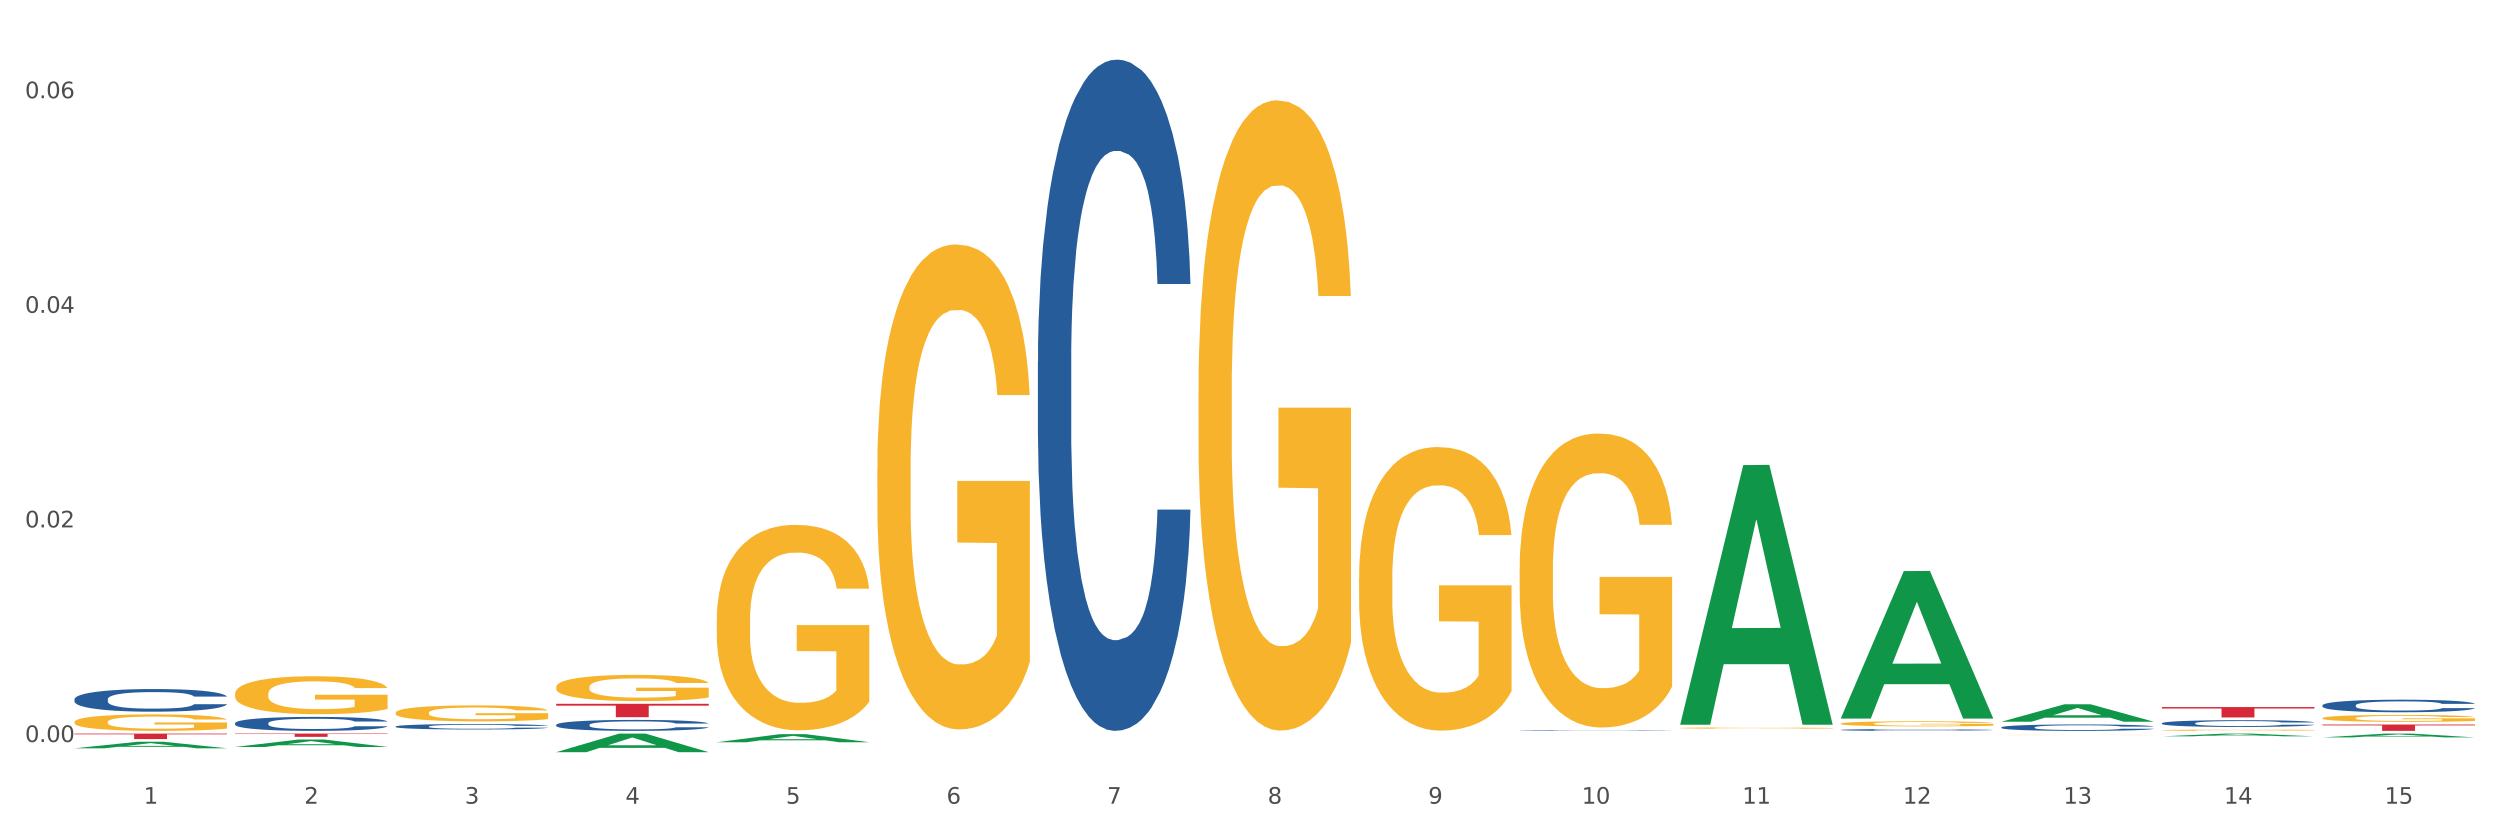 <?xml version="1.0" encoding="utf-8" standalone="no"?>
<!DOCTYPE svg PUBLIC "-//W3C//DTD SVG 1.1//EN"
  "http://www.w3.org/Graphics/SVG/1.1/DTD/svg11.dtd">
<svg xmlns:xlink="http://www.w3.org/1999/xlink" width="1080pt" height="360pt" viewBox="0 0 1080 360" xmlns="http://www.w3.org/2000/svg" version="1.1">
 <rect x="0" y="0" width="1080" height="360" fill="#333333" stroke="none"/>
 <defs>
  <style type="text/css">*{stroke-linejoin: round; stroke-linecap: butt}</style>
 </defs>
 <g id="figure_1">
  <g id="patch_1">
   <path d="M 0 360 
L 1080 360 
L 1080 0 
L 0 0 
z
" style="fill: #ffffff; stroke: #ffffff; stroke-linejoin: miter"/>
  </g>
  <g id="axes_1">
   <g id="matplotlib.axis_1">
    <g id="xtick_1">
     <g id="text_1">
      <!-- 1 -->
      <g style="fill: #4d4d4d" transform="translate(62.07 347.204) scale(0.096 -0.096)">
       <defs>
        <path id="DejaVuSans-31" d="M 794 531 
L 1825 531 
L 1825 4091 
L 703 3866 
L 703 4441 
L 1819 4666 
L 2450 4666 
L 2450 531 
L 3481 531 
L 3481 0 
L 794 0 
L 794 531 
z
" transform="scale(0.016)"/>
       </defs>
       <use xlink:href="#DejaVuSans-31"/>
      </g>
     </g>
    </g>
    <g id="xtick_2">
     <g id="text_2">
      <!-- 2 -->
      <g style="fill: #4d4d4d" transform="translate(131.436 347.204) scale(0.096 -0.096)">
       <defs>
        <path id="DejaVuSans-32" d="M 1228 531 
L 3431 531 
L 3431 0 
L 469 0 
L 469 531 
Q 828 903 1448 1529 
Q 2069 2156 2228 2338 
Q 2531 2678 2651 2914 
Q 2772 3150 2772 3378 
Q 2772 3750 2511 3984 
Q 2250 4219 1831 4219 
Q 1534 4219 1204 4116 
Q 875 4013 500 3803 
L 500 4441 
Q 881 4594 1212 4672 
Q 1544 4750 1819 4750 
Q 2544 4750 2975 4387 
Q 3406 4025 3406 3419 
Q 3406 3131 3298 2873 
Q 3191 2616 2906 2266 
Q 2828 2175 2409 1742 
Q 1991 1309 1228 531 
z
" transform="scale(0.016)"/>
       </defs>
       <use xlink:href="#DejaVuSans-32"/>
      </g>
     </g>
    </g>
    <g id="xtick_3">
     <g id="text_3">
      <!-- 3 -->
      <g style="fill: #4d4d4d" transform="translate(200.802 347.204) scale(0.096 -0.096)">
       <defs>
        <path id="DejaVuSans-33" d="M 2597 2516 
Q 3050 2419 3304 2112 
Q 3559 1806 3559 1356 
Q 3559 666 3084 287 
Q 2609 -91 1734 -91 
Q 1441 -91 1130 -33 
Q 819 25 488 141 
L 488 750 
Q 750 597 1062 519 
Q 1375 441 1716 441 
Q 2309 441 2620 675 
Q 2931 909 2931 1356 
Q 2931 1769 2642 2001 
Q 2353 2234 1838 2234 
L 1294 2234 
L 1294 2753 
L 1863 2753 
Q 2328 2753 2575 2939 
Q 2822 3125 2822 3475 
Q 2822 3834 2567 4026 
Q 2313 4219 1838 4219 
Q 1578 4219 1281 4162 
Q 984 4106 628 3988 
L 628 4550 
Q 988 4650 1302 4700 
Q 1616 4750 1894 4750 
Q 2613 4750 3031 4423 
Q 3450 4097 3450 3541 
Q 3450 3153 3228 2886 
Q 3006 2619 2597 2516 
z
" transform="scale(0.016)"/>
       </defs>
       <use xlink:href="#DejaVuSans-33"/>
      </g>
     </g>
    </g>
    <g id="xtick_4">
     <g id="text_4">
      <!-- 4 -->
      <g style="fill: #4d4d4d" transform="translate(270.169 347.204) scale(0.096 -0.096)">
       <defs>
        <path id="DejaVuSans-34" d="M 2419 4116 
L 825 1625 
L 2419 1625 
L 2419 4116 
z
M 2253 4666 
L 3047 4666 
L 3047 1625 
L 3713 1625 
L 3713 1100 
L 3047 1100 
L 3047 0 
L 2419 0 
L 2419 1100 
L 313 1100 
L 313 1709 
L 2253 4666 
z
" transform="scale(0.016)"/>
       </defs>
       <use xlink:href="#DejaVuSans-34"/>
      </g>
     </g>
    </g>
    <g id="xtick_5">
     <g id="text_5">
      <!-- 5 -->
      <g style="fill: #4d4d4d" transform="translate(339.535 347.204) scale(0.096 -0.096)">
       <defs>
        <path id="DejaVuSans-35" d="M 691 4666 
L 3169 4666 
L 3169 4134 
L 1269 4134 
L 1269 2991 
Q 1406 3038 1543 3061 
Q 1681 3084 1819 3084 
Q 2600 3084 3056 2656 
Q 3513 2228 3513 1497 
Q 3513 744 3044 326 
Q 2575 -91 1722 -91 
Q 1428 -91 1123 -41 
Q 819 9 494 109 
L 494 744 
Q 775 591 1075 516 
Q 1375 441 1709 441 
Q 2250 441 2565 725 
Q 2881 1009 2881 1497 
Q 2881 1984 2565 2268 
Q 2250 2553 1709 2553 
Q 1456 2553 1204 2497 
Q 953 2441 691 2322 
L 691 4666 
z
" transform="scale(0.016)"/>
       </defs>
       <use xlink:href="#DejaVuSans-35"/>
      </g>
     </g>
    </g>
    <g id="xtick_6">
     <g id="text_6">
      <!-- 6 -->
      <g style="fill: #4d4d4d" transform="translate(408.901 347.204) scale(0.096 -0.096)">
       <defs>
        <path id="DejaVuSans-36" d="M 2113 2584 
Q 1688 2584 1439 2293 
Q 1191 2003 1191 1497 
Q 1191 994 1439 701 
Q 1688 409 2113 409 
Q 2538 409 2786 701 
Q 3034 994 3034 1497 
Q 3034 2003 2786 2293 
Q 2538 2584 2113 2584 
z
M 3366 4563 
L 3366 3988 
Q 3128 4100 2886 4159 
Q 2644 4219 2406 4219 
Q 1781 4219 1451 3797 
Q 1122 3375 1075 2522 
Q 1259 2794 1537 2939 
Q 1816 3084 2150 3084 
Q 2853 3084 3261 2657 
Q 3669 2231 3669 1497 
Q 3669 778 3244 343 
Q 2819 -91 2113 -91 
Q 1303 -91 875 529 
Q 447 1150 447 2328 
Q 447 3434 972 4092 
Q 1497 4750 2381 4750 
Q 2619 4750 2861 4703 
Q 3103 4656 3366 4563 
z
" transform="scale(0.016)"/>
       </defs>
       <use xlink:href="#DejaVuSans-36"/>
      </g>
     </g>
    </g>
    <g id="xtick_7">
     <g id="text_7">
      <!-- 7 -->
      <g style="fill: #4d4d4d" transform="translate(478.267 347.204) scale(0.096 -0.096)">
       <defs>
        <path id="DejaVuSans-37" d="M 525 4666 
L 3525 4666 
L 3525 4397 
L 1831 0 
L 1172 0 
L 2766 4134 
L 525 4134 
L 525 4666 
z
" transform="scale(0.016)"/>
       </defs>
       <use xlink:href="#DejaVuSans-37"/>
      </g>
     </g>
    </g>
    <g id="xtick_8">
     <g id="text_8">
      <!-- 8 -->
      <g style="fill: #4d4d4d" transform="translate(547.634 347.204) scale(0.096 -0.096)">
       <defs>
        <path id="DejaVuSans-38" d="M 2034 2216 
Q 1584 2216 1326 1975 
Q 1069 1734 1069 1313 
Q 1069 891 1326 650 
Q 1584 409 2034 409 
Q 2484 409 2743 651 
Q 3003 894 3003 1313 
Q 3003 1734 2745 1975 
Q 2488 2216 2034 2216 
z
M 1403 2484 
Q 997 2584 770 2862 
Q 544 3141 544 3541 
Q 544 4100 942 4425 
Q 1341 4750 2034 4750 
Q 2731 4750 3128 4425 
Q 3525 4100 3525 3541 
Q 3525 3141 3298 2862 
Q 3072 2584 2669 2484 
Q 3125 2378 3379 2068 
Q 3634 1759 3634 1313 
Q 3634 634 3220 271 
Q 2806 -91 2034 -91 
Q 1263 -91 848 271 
Q 434 634 434 1313 
Q 434 1759 690 2068 
Q 947 2378 1403 2484 
z
M 1172 3481 
Q 1172 3119 1398 2916 
Q 1625 2713 2034 2713 
Q 2441 2713 2670 2916 
Q 2900 3119 2900 3481 
Q 2900 3844 2670 4047 
Q 2441 4250 2034 4250 
Q 1625 4250 1398 4047 
Q 1172 3844 1172 3481 
z
" transform="scale(0.016)"/>
       </defs>
       <use xlink:href="#DejaVuSans-38"/>
      </g>
     </g>
    </g>
    <g id="xtick_9">
     <g id="text_9">
      <!-- 9 -->
      <g style="fill: #4d4d4d" transform="translate(617 347.204) scale(0.096 -0.096)">
       <defs>
        <path id="DejaVuSans-39" d="M 703 97 
L 703 672 
Q 941 559 1184 500 
Q 1428 441 1663 441 
Q 2288 441 2617 861 
Q 2947 1281 2994 2138 
Q 2813 1869 2534 1725 
Q 2256 1581 1919 1581 
Q 1219 1581 811 2004 
Q 403 2428 403 3163 
Q 403 3881 828 4315 
Q 1253 4750 1959 4750 
Q 2769 4750 3195 4129 
Q 3622 3509 3622 2328 
Q 3622 1225 3098 567 
Q 2575 -91 1691 -91 
Q 1453 -91 1209 -44 
Q 966 3 703 97 
z
M 1959 2075 
Q 2384 2075 2632 2365 
Q 2881 2656 2881 3163 
Q 2881 3666 2632 3958 
Q 2384 4250 1959 4250 
Q 1534 4250 1286 3958 
Q 1038 3666 1038 3163 
Q 1038 2656 1286 2365 
Q 1534 2075 1959 2075 
z
" transform="scale(0.016)"/>
       </defs>
       <use xlink:href="#DejaVuSans-39"/>
      </g>
     </g>
    </g>
    <g id="xtick_10">
     <g id="text_10">
      <!-- 10 -->
      <g style="fill: #4d4d4d" transform="translate(683.312 347.204) scale(0.096 -0.096)">
       <defs>
        <path id="DejaVuSans-30" d="M 2034 4250 
Q 1547 4250 1301 3770 
Q 1056 3291 1056 2328 
Q 1056 1369 1301 889 
Q 1547 409 2034 409 
Q 2525 409 2770 889 
Q 3016 1369 3016 2328 
Q 3016 3291 2770 3770 
Q 2525 4250 2034 4250 
z
M 2034 4750 
Q 2819 4750 3233 4129 
Q 3647 3509 3647 2328 
Q 3647 1150 3233 529 
Q 2819 -91 2034 -91 
Q 1250 -91 836 529 
Q 422 1150 422 2328 
Q 422 3509 836 4129 
Q 1250 4750 2034 4750 
z
" transform="scale(0.016)"/>
       </defs>
       <use xlink:href="#DejaVuSans-31"/>
       <use xlink:href="#DejaVuSans-30" transform="translate(63.623 0)"/>
      </g>
     </g>
    </g>
    <g id="xtick_11">
     <g id="text_11">
      <!-- 11 -->
      <g style="fill: #4d4d4d" transform="translate(752.678 347.204) scale(0.096 -0.096)">
       <use xlink:href="#DejaVuSans-31"/>
       <use xlink:href="#DejaVuSans-31" transform="translate(63.623 0)"/>
      </g>
     </g>
    </g>
    <g id="xtick_12">
     <g id="text_12">
      <!-- 12 -->
      <g style="fill: #4d4d4d" transform="translate(822.044 347.204) scale(0.096 -0.096)">
       <use xlink:href="#DejaVuSans-31"/>
       <use xlink:href="#DejaVuSans-32" transform="translate(63.623 0)"/>
      </g>
     </g>
    </g>
    <g id="xtick_13">
     <g id="text_13">
      <!-- 13 -->
      <g style="fill: #4d4d4d" transform="translate(891.411 347.204) scale(0.096 -0.096)">
       <use xlink:href="#DejaVuSans-31"/>
       <use xlink:href="#DejaVuSans-33" transform="translate(63.623 0)"/>
      </g>
     </g>
    </g>
    <g id="xtick_14">
     <g id="text_14">
      <!-- 14 -->
      <g style="fill: #4d4d4d" transform="translate(960.777 347.204) scale(0.096 -0.096)">
       <use xlink:href="#DejaVuSans-31"/>
       <use xlink:href="#DejaVuSans-34" transform="translate(63.623 0)"/>
      </g>
     </g>
    </g>
    <g id="xtick_15">
     <g id="text_15">
      <!-- 15 -->
      <g style="fill: #4d4d4d" transform="translate(1030.143 347.204) scale(0.096 -0.096)">
       <use xlink:href="#DejaVuSans-31"/>
       <use xlink:href="#DejaVuSans-35" transform="translate(63.623 0)"/>
      </g>
     </g>
    </g>
    <g id="xtick_16"/>
    <g id="xtick_17"/>
    <g id="xtick_18"/>
    <g id="xtick_19"/>
    <g id="xtick_20"/>
    <g id="xtick_21"/>
    <g id="xtick_22"/>
    <g id="xtick_23"/>
    <g id="xtick_24"/>
    <g id="xtick_25"/>
    <g id="xtick_26"/>
    <g id="xtick_27"/>
    <g id="xtick_28"/>
    <g id="xtick_29"/>
   </g>
   <g id="matplotlib.axis_2">
    <g id="ytick_1">
     <g id="text_16">
      <!-- 0.00 -->
      <g style="fill: #4d4d4d" transform="translate(10.8 320.551) scale(0.096 -0.096)">
       <defs>
        <path id="DejaVuSans-2e" d="M 684 794 
L 1344 794 
L 1344 0 
L 684 0 
L 684 794 
z
" transform="scale(0.016)"/>
       </defs>
       <use xlink:href="#DejaVuSans-30"/>
       <use xlink:href="#DejaVuSans-2e" transform="translate(63.623 0)"/>
       <use xlink:href="#DejaVuSans-30" transform="translate(95.41 0)"/>
       <use xlink:href="#DejaVuSans-30" transform="translate(159.033 0)"/>
      </g>
     </g>
    </g>
    <g id="ytick_2">
     <g id="text_17">
      <!-- 0.02 -->
      <g style="fill: #4d4d4d" transform="translate(10.8 227.847) scale(0.096 -0.096)">
       <use xlink:href="#DejaVuSans-30"/>
       <use xlink:href="#DejaVuSans-2e" transform="translate(63.623 0)"/>
       <use xlink:href="#DejaVuSans-30" transform="translate(95.41 0)"/>
       <use xlink:href="#DejaVuSans-32" transform="translate(159.033 0)"/>
      </g>
     </g>
    </g>
    <g id="ytick_3">
     <g id="text_18">
      <!-- 0.04 -->
      <g style="fill: #4d4d4d" transform="translate(10.8 135.142) scale(0.096 -0.096)">
       <use xlink:href="#DejaVuSans-30"/>
       <use xlink:href="#DejaVuSans-2e" transform="translate(63.623 0)"/>
       <use xlink:href="#DejaVuSans-30" transform="translate(95.41 0)"/>
       <use xlink:href="#DejaVuSans-34" transform="translate(159.033 0)"/>
      </g>
     </g>
    </g>
    <g id="ytick_4">
     <g id="text_19">
      <!-- 0.06 -->
      <g style="fill: #4d4d4d" transform="translate(10.8 42.438) scale(0.096 -0.096)">
       <use xlink:href="#DejaVuSans-30"/>
       <use xlink:href="#DejaVuSans-2e" transform="translate(63.623 0)"/>
       <use xlink:href="#DejaVuSans-30" transform="translate(95.41 0)"/>
       <use xlink:href="#DejaVuSans-36" transform="translate(159.033 0)"/>
      </g>
     </g>
    </g>
    <g id="ytick_5"/>
    <g id="ytick_6"/>
    <g id="ytick_7"/>
   </g>
   <g id="PolyCollection_1">
    <path d="M 32.175 323.265 
L 32.243 323.263 
L 59.417 320.44 
L 70.695 320.438 
L 98.073 323.27 
L 85.029 323.27 
L 79.119 322.611 
L 51.061 322.611 
L 50.857 322.621 
L 45.151 323.27 
L 32.175 323.27 
L 32.175 323.265 
L 54.594 322.217 
L 75.586 322.214 
L 65.192 321.041 
L 65.056 321.036 
L 64.92 321.044 
L 54.526 322.214 
L 54.594 322.217 
L 32.175 323.265 
z
" clip-path="url(#p0d179503fa)" style="fill: #109648"/>
    <path d="M 101.541 322.687 
L 101.609 322.684 
L 128.784 319.49 
L 140.061 319.487 
L 167.439 322.693 
L 154.395 322.693 
L 148.485 321.946 
L 120.427 321.946 
L 120.224 321.959 
L 114.517 322.693 
L 101.541 322.693 
L 101.541 322.687 
L 123.96 321.501 
L 144.952 321.498 
L 134.558 320.17 
L 134.422 320.164 
L 134.286 320.173 
L 123.892 321.498 
L 123.96 321.501 
L 101.541 322.687 
z
" clip-path="url(#p0d179503fa)" style="fill: #109648"/>
    <path d="M 1003.302 310.237 
L 1003.38 310.234 
L 1003.38 310.136 
L 1003.535 310.052 
L 1004.314 309.847 
L 1005.481 309.679 
L 1006.336 309.589 
L 1007.192 309.515 
L 1008.204 309.442 
L 1009.448 309.366 
L 1011.705 309.254 
L 1013.105 309.197 
L 1014.817 309.137 
L 1017.929 309.05 
L 1020.185 309.001 
L 1022.519 308.96 
L 1026.331 308.911 
L 1028.821 308.889 
L 1031.466 308.873 
L 1034.656 308.862 
L 1037.068 308.859 
L 1042.358 308.867 
L 1046.871 308.892 
L 1049.049 308.911 
L 1051.85 308.944 
L 1053.328 308.965 
L 1055.74 309.009 
L 1058.23 309.066 
L 1059.942 309.115 
L 1062.509 309.208 
L 1064.454 309.3 
L 1066.244 309.415 
L 1067.177 309.493 
L 1067.877 309.567 
L 1068.5 309.651 
L 1069.122 309.785 
L 1055.118 309.785 
L 1054.573 309.69 
L 1053.717 309.6 
L 1052.473 309.513 
L 1051.383 309.458 
L 1049.516 309.39 
L 1047.805 309.346 
L 1046.015 309.314 
L 1043.837 309.287 
L 1042.125 309.273 
L 1039.713 309.262 
L 1034.967 309.265 
L 1031.777 309.287 
L 1029.599 309.314 
L 1028.199 309.338 
L 1026.954 309.366 
L 1025.553 309.404 
L 1023.919 309.461 
L 1022.752 309.513 
L 1021.585 309.578 
L 1020.652 309.643 
L 1019.796 309.719 
L 1019.096 309.801 
L 1018.551 309.886 
L 1018.084 309.989 
L 1017.695 310.161 
L 1017.695 310.534 
L 1017.851 310.618 
L 1018.24 310.73 
L 1018.707 310.814 
L 1019.485 310.915 
L 1020.185 310.983 
L 1021.508 311.081 
L 1022.986 311.162 
L 1024.153 311.214 
L 1025.32 311.258 
L 1027.343 311.318 
L 1029.599 311.367 
L 1031.544 311.397 
L 1034.189 311.424 
L 1035.979 311.435 
L 1037.535 311.44 
L 1041.347 311.44 
L 1044.07 311.432 
L 1047.104 311.413 
L 1049.438 311.388 
L 1051.383 311.359 
L 1053.562 311.31 
L 1054.962 311.263 
L 1054.962 310.694 
L 1037.846 310.691 
L 1037.846 310.313 
L 1069.2 310.313 
L 1069.2 311.424 
L 1067.877 311.481 
L 1066.399 311.533 
L 1064.843 311.579 
L 1062.509 311.636 
L 1059.708 311.691 
L 1057.219 311.729 
L 1054.573 311.761 
L 1051.461 311.791 
L 1047.416 311.819 
L 1044.926 311.83 
L 1041.814 311.838 
L 1038.157 311.84 
L 1034.967 311.835 
L 1031.855 311.821 
L 1028.588 311.797 
L 1025.398 311.761 
L 1022.986 311.726 
L 1020.574 311.683 
L 1018.007 311.625 
L 1015.984 311.571 
L 1014.428 311.522 
L 1012.716 311.459 
L 1010.849 311.378 
L 1009.448 311.304 
L 1008.204 311.228 
L 1006.881 311.13 
L 1005.947 311.045 
L 1005.014 310.939 
L 1004.469 310.86 
L 1003.847 310.738 
L 1003.38 310.566 
L 1003.302 310.237 
z
" clip-path="url(#p0d179503fa)" style="fill: #f7b32b"/>
    <path d="M 32.175 311.909 
L 32.253 311.902 
L 32.253 311.668 
L 32.408 311.466 
L 33.186 310.979 
L 34.353 310.575 
L 35.209 310.361 
L 36.065 310.185 
L 37.076 310.009 
L 38.321 309.827 
L 40.578 309.561 
L 41.978 309.424 
L 43.69 309.281 
L 46.802 309.073 
L 49.058 308.956 
L 51.392 308.858 
L 55.204 308.741 
L 57.694 308.689 
L 60.339 308.65 
L 63.529 308.624 
L 65.941 308.618 
L 71.231 308.637 
L 75.744 308.696 
L 77.922 308.741 
L 80.723 308.819 
L 82.201 308.871 
L 84.613 308.975 
L 87.103 309.112 
L 88.815 309.229 
L 91.382 309.45 
L 93.327 309.671 
L 95.116 309.944 
L 96.05 310.133 
L 96.75 310.309 
L 97.373 310.51 
L 97.995 310.829 
L 83.991 310.829 
L 83.446 310.601 
L 82.59 310.387 
L 81.346 310.179 
L 80.256 310.049 
L 78.389 309.886 
L 76.677 309.782 
L 74.888 309.704 
L 72.71 309.639 
L 70.998 309.606 
L 68.586 309.58 
L 63.84 309.587 
L 60.65 309.639 
L 58.472 309.704 
L 57.071 309.762 
L 55.827 309.827 
L 54.426 309.918 
L 52.792 310.055 
L 51.625 310.179 
L 50.458 310.335 
L 49.525 310.491 
L 48.669 310.673 
L 47.969 310.868 
L 47.424 311.07 
L 46.957 311.317 
L 46.568 311.726 
L 46.568 312.617 
L 46.724 312.819 
L 47.113 313.086 
L 47.58 313.287 
L 48.358 313.528 
L 49.058 313.691 
L 50.381 313.925 
L 51.859 314.12 
L 53.026 314.243 
L 54.193 314.347 
L 56.216 314.49 
L 58.472 314.608 
L 60.417 314.679 
L 63.062 314.744 
L 64.852 314.77 
L 66.408 314.783 
L 70.22 314.783 
L 72.943 314.764 
L 75.977 314.718 
L 78.311 314.66 
L 80.256 314.588 
L 82.435 314.471 
L 83.835 314.36 
L 83.835 313.001 
L 66.719 312.995 
L 66.719 312.091 
L 98.073 312.091 
L 98.073 314.744 
L 96.75 314.881 
L 95.272 315.004 
L 93.716 315.115 
L 91.382 315.251 
L 88.581 315.381 
L 86.091 315.473 
L 83.446 315.551 
L 80.334 315.622 
L 76.288 315.687 
L 73.799 315.713 
L 70.687 315.733 
L 67.03 315.739 
L 63.84 315.726 
L 60.728 315.694 
L 57.461 315.635 
L 54.271 315.551 
L 51.859 315.466 
L 49.447 315.362 
L 46.879 315.225 
L 44.857 315.095 
L 43.301 314.978 
L 41.589 314.829 
L 39.722 314.634 
L 38.321 314.458 
L 37.076 314.276 
L 35.754 314.042 
L 34.82 313.84 
L 33.887 313.586 
L 33.342 313.398 
L 32.72 313.105 
L 32.253 312.695 
L 32.175 311.909 
z
" clip-path="url(#p0d179503fa)" style="fill: #f7b32b"/>
    <path d="M 101.541 299.719 
L 101.619 299.704 
L 101.619 299.165 
L 101.775 298.702 
L 102.553 297.58 
L 103.72 296.652 
L 104.575 296.158 
L 105.431 295.754 
L 106.443 295.35 
L 107.688 294.932 
L 109.944 294.318 
L 111.344 294.004 
L 113.056 293.675 
L 116.168 293.196 
L 118.424 292.927 
L 120.758 292.702 
L 124.57 292.433 
L 127.06 292.313 
L 129.705 292.224 
L 132.895 292.164 
L 135.307 292.149 
L 140.598 292.194 
L 145.11 292.328 
L 147.289 292.433 
L 150.089 292.613 
L 151.568 292.732 
L 153.979 292.972 
L 156.469 293.286 
L 158.181 293.555 
L 160.748 294.064 
L 162.693 294.572 
L 164.483 295.201 
L 165.416 295.635 
L 166.117 296.039 
L 166.739 296.502 
L 167.361 297.235 
L 153.357 297.235 
L 152.812 296.712 
L 151.957 296.218 
L 150.712 295.739 
L 149.623 295.44 
L 147.755 295.066 
L 146.044 294.827 
L 144.254 294.647 
L 142.076 294.498 
L 140.364 294.423 
L 137.952 294.363 
L 133.206 294.378 
L 130.017 294.498 
L 127.838 294.647 
L 126.438 294.782 
L 125.193 294.932 
L 123.792 295.141 
L 122.159 295.455 
L 120.992 295.739 
L 119.825 296.098 
L 118.891 296.457 
L 118.035 296.876 
L 117.335 297.325 
L 116.79 297.789 
L 116.324 298.357 
L 115.935 299.3 
L 115.935 301.35 
L 116.09 301.813 
L 116.479 302.427 
L 116.946 302.891 
L 117.724 303.444 
L 118.424 303.818 
L 119.747 304.357 
L 121.225 304.805 
L 122.392 305.09 
L 123.559 305.329 
L 125.582 305.658 
L 127.838 305.927 
L 129.783 306.092 
L 132.428 306.242 
L 134.218 306.301 
L 135.774 306.331 
L 139.586 306.331 
L 142.309 306.287 
L 145.343 306.182 
L 147.678 306.047 
L 149.623 305.883 
L 151.801 305.613 
L 153.201 305.359 
L 153.201 302.232 
L 136.085 302.217 
L 136.085 300.138 
L 167.439 300.138 
L 167.439 306.242 
L 166.117 306.556 
L 164.638 306.84 
L 163.082 307.094 
L 160.748 307.409 
L 157.947 307.708 
L 155.458 307.917 
L 152.812 308.097 
L 149.7 308.261 
L 145.655 308.411 
L 143.165 308.471 
L 140.053 308.516 
L 136.396 308.531 
L 133.206 308.501 
L 130.094 308.426 
L 126.827 308.291 
L 123.637 308.097 
L 121.225 307.902 
L 118.813 307.663 
L 116.246 307.349 
L 114.223 307.05 
L 112.667 306.78 
L 110.955 306.436 
L 109.088 305.987 
L 107.688 305.583 
L 106.443 305.164 
L 105.12 304.626 
L 104.186 304.162 
L 103.253 303.579 
L 102.708 303.145 
L 102.086 302.472 
L 101.619 301.529 
L 101.541 299.719 
z
" clip-path="url(#p0d179503fa)" style="fill: #f7b32b"/>
    <path d="M 170.907 307.917 
L 170.985 307.911 
L 170.985 307.684 
L 171.141 307.489 
L 171.919 307.017 
L 173.086 306.626 
L 173.942 306.419 
L 174.798 306.249 
L 175.809 306.079 
L 177.054 305.902 
L 179.31 305.644 
L 180.71 305.512 
L 182.422 305.373 
L 185.534 305.172 
L 187.79 305.058 
L 190.124 304.964 
L 193.937 304.851 
L 196.426 304.8 
L 199.072 304.763 
L 202.261 304.737 
L 204.673 304.731 
L 209.964 304.75 
L 214.476 304.807 
L 216.655 304.851 
L 219.456 304.926 
L 220.934 304.977 
L 223.346 305.077 
L 225.835 305.21 
L 227.547 305.323 
L 230.114 305.537 
L 232.059 305.751 
L 233.849 306.016 
L 234.783 306.198 
L 235.483 306.368 
L 236.105 306.563 
L 236.728 306.872 
L 222.723 306.872 
L 222.179 306.651 
L 221.323 306.444 
L 220.078 306.242 
L 218.989 306.116 
L 217.122 305.959 
L 215.41 305.858 
L 213.62 305.783 
L 211.442 305.72 
L 209.73 305.688 
L 207.319 305.663 
L 202.573 305.669 
L 199.383 305.72 
L 197.204 305.783 
L 195.804 305.839 
L 194.559 305.902 
L 193.159 305.99 
L 191.525 306.123 
L 190.358 306.242 
L 189.191 306.393 
L 188.257 306.544 
L 187.401 306.721 
L 186.701 306.91 
L 186.157 307.105 
L 185.69 307.344 
L 185.301 307.741 
L 185.301 308.603 
L 185.456 308.799 
L 185.845 309.057 
L 186.312 309.252 
L 187.09 309.485 
L 187.79 309.642 
L 189.113 309.869 
L 190.591 310.058 
L 191.758 310.177 
L 192.925 310.278 
L 194.948 310.417 
L 197.204 310.53 
L 199.149 310.599 
L 201.795 310.662 
L 203.584 310.687 
L 205.14 310.7 
L 208.952 310.7 
L 211.675 310.681 
L 214.71 310.637 
L 217.044 310.58 
L 218.989 310.511 
L 221.167 310.398 
L 222.568 310.291 
L 222.568 308.975 
L 205.451 308.969 
L 205.451 308.093 
L 236.805 308.093 
L 236.805 310.662 
L 235.483 310.795 
L 234.004 310.914 
L 232.448 311.021 
L 230.114 311.153 
L 227.314 311.279 
L 224.824 311.367 
L 222.179 311.443 
L 219.067 311.512 
L 215.021 311.575 
L 212.531 311.6 
L 209.419 311.619 
L 205.763 311.626 
L 202.573 311.613 
L 199.461 311.582 
L 196.193 311.525 
L 193.003 311.443 
L 190.591 311.361 
L 188.179 311.26 
L 185.612 311.128 
L 183.589 311.002 
L 182.033 310.889 
L 180.321 310.744 
L 178.454 310.555 
L 177.054 310.385 
L 175.809 310.209 
L 174.486 309.982 
L 173.553 309.787 
L 172.619 309.542 
L 172.074 309.359 
L 171.452 309.076 
L 170.985 308.679 
L 170.907 307.917 
z
" clip-path="url(#p0d179503fa)" style="fill: #f7b32b"/>
    <path d="M 240.274 296.787 
L 240.351 296.777 
L 240.351 296.404 
L 240.507 296.084 
L 241.285 295.308 
L 242.452 294.666 
L 243.308 294.325 
L 244.164 294.045 
L 245.175 293.766 
L 246.42 293.476 
L 248.676 293.052 
L 250.077 292.835 
L 251.788 292.607 
L 254.9 292.276 
L 257.157 292.09 
L 259.491 291.935 
L 263.303 291.748 
L 265.793 291.666 
L 268.438 291.604 
L 271.628 291.562 
L 274.04 291.552 
L 279.33 291.583 
L 283.843 291.676 
L 286.021 291.748 
L 288.822 291.873 
L 290.3 291.955 
L 292.712 292.121 
L 295.202 292.338 
L 296.913 292.524 
L 299.481 292.876 
L 301.426 293.228 
L 303.215 293.662 
L 304.149 293.963 
L 304.849 294.242 
L 305.471 294.563 
L 306.094 295.07 
L 292.089 295.07 
L 291.545 294.707 
L 290.689 294.366 
L 289.444 294.035 
L 288.355 293.828 
L 286.488 293.569 
L 284.776 293.404 
L 282.987 293.28 
L 280.808 293.176 
L 279.097 293.124 
L 276.685 293.083 
L 271.939 293.093 
L 268.749 293.176 
L 266.571 293.28 
L 265.17 293.373 
L 263.925 293.476 
L 262.525 293.621 
L 260.891 293.838 
L 259.724 294.035 
L 258.557 294.283 
L 257.623 294.532 
L 256.768 294.821 
L 256.067 295.132 
L 255.523 295.452 
L 255.056 295.846 
L 254.667 296.497 
L 254.667 297.915 
L 254.823 298.236 
L 255.212 298.66 
L 255.678 298.981 
L 256.456 299.363 
L 257.157 299.622 
L 258.479 299.995 
L 259.957 300.305 
L 261.124 300.502 
L 262.291 300.667 
L 264.314 300.895 
L 266.571 301.081 
L 268.516 301.195 
L 271.161 301.298 
L 272.95 301.34 
L 274.506 301.36 
L 278.319 301.36 
L 281.042 301.329 
L 284.076 301.257 
L 286.41 301.164 
L 288.355 301.05 
L 290.533 300.864 
L 291.934 300.688 
L 291.934 298.525 
L 274.818 298.515 
L 274.818 297.077 
L 306.172 297.077 
L 306.172 301.298 
L 304.849 301.515 
L 303.371 301.712 
L 301.815 301.888 
L 299.481 302.105 
L 296.68 302.312 
L 294.19 302.457 
L 291.545 302.581 
L 288.433 302.695 
L 284.387 302.798 
L 281.897 302.84 
L 278.785 302.871 
L 275.129 302.881 
L 271.939 302.86 
L 268.827 302.809 
L 265.559 302.716 
L 262.369 302.581 
L 259.957 302.447 
L 257.546 302.281 
L 254.978 302.064 
L 252.955 301.857 
L 251.399 301.671 
L 249.688 301.433 
L 247.82 301.122 
L 246.42 300.843 
L 245.175 300.553 
L 243.853 300.181 
L 242.919 299.86 
L 241.985 299.457 
L 241.441 299.156 
L 240.818 298.691 
L 240.351 298.039 
L 240.274 296.787 
z
" clip-path="url(#p0d179503fa)" style="fill: #f7b32b"/>
    <path d="M 309.64 267.754 
L 309.718 267.673 
L 309.718 264.755 
L 309.873 262.242 
L 310.651 256.163 
L 311.818 251.138 
L 312.674 248.463 
L 313.53 246.275 
L 314.541 244.086 
L 315.786 241.817 
L 318.042 238.493 
L 319.443 236.791 
L 321.155 235.008 
L 324.267 232.414 
L 326.523 230.955 
L 328.857 229.74 
L 332.669 228.281 
L 335.159 227.632 
L 337.804 227.146 
L 340.994 226.822 
L 343.406 226.741 
L 348.696 226.984 
L 353.209 227.713 
L 355.387 228.281 
L 358.188 229.253 
L 359.666 229.902 
L 362.078 231.199 
L 364.568 232.901 
L 366.279 234.36 
L 368.847 237.115 
L 370.792 239.871 
L 372.581 243.276 
L 373.515 245.626 
L 374.215 247.815 
L 374.838 250.327 
L 375.46 254.299 
L 361.456 254.299 
L 360.911 251.462 
L 360.055 248.787 
L 358.81 246.193 
L 357.721 244.572 
L 355.854 242.546 
L 354.142 241.249 
L 352.353 240.277 
L 350.174 239.466 
L 348.463 239.061 
L 346.051 238.737 
L 341.305 238.818 
L 338.115 239.466 
L 335.937 240.277 
L 334.536 241.006 
L 333.292 241.817 
L 331.891 242.951 
L 330.257 244.653 
L 329.09 246.193 
L 327.923 248.139 
L 326.99 250.084 
L 326.134 252.354 
L 325.434 254.785 
L 324.889 257.298 
L 324.422 260.378 
L 324.033 265.484 
L 324.033 276.589 
L 324.189 279.101 
L 324.578 282.424 
L 325.045 284.937 
L 325.823 287.936 
L 326.523 289.962 
L 327.845 292.88 
L 329.324 295.312 
L 330.491 296.852 
L 331.658 298.149 
L 333.681 299.932 
L 335.937 301.391 
L 337.882 302.283 
L 340.527 303.093 
L 342.317 303.417 
L 343.873 303.579 
L 347.685 303.579 
L 350.408 303.336 
L 353.442 302.769 
L 355.776 302.039 
L 357.721 301.148 
L 359.9 299.689 
L 361.3 298.311 
L 361.3 281.371 
L 344.184 281.29 
L 344.184 270.023 
L 375.538 270.023 
L 375.538 303.093 
L 374.215 304.795 
L 372.737 306.335 
L 371.181 307.713 
L 368.847 309.415 
L 366.046 311.036 
L 363.556 312.171 
L 360.911 313.144 
L 357.799 314.035 
L 353.753 314.846 
L 351.264 315.17 
L 348.152 315.413 
L 344.495 315.494 
L 341.305 315.332 
L 338.193 314.927 
L 334.925 314.198 
L 331.736 313.144 
L 329.324 312.09 
L 326.912 310.793 
L 324.344 309.091 
L 322.322 307.47 
L 320.766 306.011 
L 319.054 304.147 
L 317.187 301.715 
L 315.786 299.527 
L 314.541 297.257 
L 313.219 294.339 
L 312.285 291.827 
L 311.352 288.666 
L 310.807 286.315 
L 310.184 282.668 
L 309.718 277.561 
L 309.64 267.754 
z
" clip-path="url(#p0d179503fa)" style="fill: #f7b32b"/>
    <path d="M 379.006 202.419 
L 379.084 202.228 
L 379.084 195.339 
L 379.24 189.407 
L 380.018 175.056 
L 381.185 163.192 
L 382.04 156.877 
L 382.896 151.711 
L 383.908 146.544 
L 385.152 141.187 
L 387.409 133.341 
L 388.809 129.323 
L 390.521 125.113 
L 393.633 118.99 
L 395.889 115.545 
L 398.223 112.675 
L 402.035 109.231 
L 404.525 107.7 
L 407.17 106.552 
L 410.36 105.786 
L 412.772 105.595 
L 418.062 106.169 
L 422.575 107.891 
L 424.753 109.231 
L 427.554 111.527 
L 429.032 113.058 
L 431.444 116.119 
L 433.934 120.138 
L 435.646 123.582 
L 438.213 130.088 
L 440.158 136.594 
L 441.948 144.631 
L 442.881 150.18 
L 443.581 155.347 
L 444.204 161.279 
L 444.826 170.655 
L 430.822 170.655 
L 430.277 163.958 
L 429.422 157.643 
L 428.177 151.52 
L 427.087 147.693 
L 425.22 142.909 
L 423.509 139.847 
L 421.719 137.551 
L 419.541 135.637 
L 417.829 134.681 
L 415.417 133.915 
L 410.671 134.106 
L 407.481 135.637 
L 405.303 137.551 
L 403.903 139.273 
L 402.658 141.187 
L 401.257 143.865 
L 399.624 147.884 
L 398.456 151.52 
L 397.289 156.112 
L 396.356 160.705 
L 395.5 166.062 
L 394.8 171.803 
L 394.255 177.735 
L 393.788 185.006 
L 393.399 197.062 
L 393.399 223.277 
L 393.555 229.209 
L 393.944 237.054 
L 394.411 242.986 
L 395.189 250.066 
L 395.889 254.85 
L 397.212 261.739 
L 398.69 267.479 
L 399.857 271.115 
L 401.024 274.177 
L 403.047 278.386 
L 405.303 281.831 
L 407.248 283.936 
L 409.893 285.849 
L 411.683 286.615 
L 413.239 286.997 
L 417.051 286.997 
L 419.774 286.423 
L 422.808 285.084 
L 425.142 283.362 
L 427.087 281.257 
L 429.266 277.812 
L 430.666 274.559 
L 430.666 234.567 
L 413.55 234.375 
L 413.55 207.777 
L 444.904 207.777 
L 444.904 285.849 
L 443.581 289.868 
L 442.103 293.503 
L 440.547 296.756 
L 438.213 300.775 
L 435.412 304.602 
L 432.923 307.281 
L 430.277 309.577 
L 427.165 311.682 
L 423.12 313.595 
L 420.63 314.361 
L 417.518 314.935 
L 413.861 315.126 
L 410.671 314.744 
L 407.559 313.787 
L 404.292 312.065 
L 401.102 309.577 
L 398.69 307.089 
L 396.278 304.028 
L 393.711 300.009 
L 391.688 296.182 
L 390.132 292.738 
L 388.42 288.337 
L 386.553 282.596 
L 385.152 277.43 
L 383.908 272.072 
L 382.585 265.183 
L 381.651 259.251 
L 380.718 251.788 
L 380.173 246.239 
L 379.551 237.628 
L 379.084 225.573 
L 379.006 202.419 
z
" clip-path="url(#p0d179503fa)" style="fill: #f7b32b"/>
    <path d="M 240.274 324.934 
L 240.342 324.927 
L 267.516 316.911 
L 278.793 316.904 
L 306.172 324.95 
L 293.128 324.95 
L 287.217 323.076 
L 259.16 323.076 
L 258.956 323.106 
L 253.249 324.95 
L 240.274 324.95 
L 240.274 324.934 
L 262.693 321.958 
L 283.685 321.95 
L 273.291 318.619 
L 273.155 318.604 
L 273.019 318.626 
L 262.625 321.95 
L 262.693 321.958 
L 240.274 324.934 
z
" clip-path="url(#p0d179503fa)" style="fill: #109648"/>
    <path d="M 725.837 312.878 
L 725.905 312.773 
L 753.08 200.925 
L 764.357 200.82 
L 791.735 313.089 
L 778.691 313.089 
L 772.781 286.946 
L 744.723 286.946 
L 744.52 287.367 
L 738.813 313.089 
L 725.837 313.089 
L 725.837 312.878 
L 748.256 271.344 
L 769.248 271.239 
L 758.854 224.75 
L 758.718 224.539 
L 758.582 224.855 
L 748.188 271.239 
L 748.256 271.344 
L 725.837 312.878 
z
" clip-path="url(#p0d179503fa)" style="fill: #109648"/>
    <path d="M 309.64 320.638 
L 309.708 320.635 
L 336.882 317.16 
L 348.16 317.156 
L 375.538 320.645 
L 362.494 320.645 
L 356.584 319.833 
L 328.526 319.833 
L 328.322 319.846 
L 322.616 320.645 
L 309.64 320.645 
L 309.64 320.638 
L 332.059 319.348 
L 353.051 319.344 
L 342.657 317.9 
L 342.521 317.893 
L 342.385 317.903 
L 331.991 319.344 
L 332.059 319.348 
L 309.64 320.638 
z
" clip-path="url(#p0d179503fa)" style="fill: #109648"/>
    <path d="M 795.203 310.312 
L 795.271 310.252 
L 822.446 246.709 
L 833.723 246.649 
L 861.101 310.432 
L 848.058 310.432 
L 842.147 295.579 
L 814.09 295.579 
L 813.886 295.819 
L 808.179 310.432 
L 795.203 310.432 
L 795.203 310.312 
L 817.622 286.715 
L 838.615 286.655 
L 828.22 260.244 
L 828.084 260.124 
L 827.949 260.304 
L 817.554 286.655 
L 817.622 286.715 
L 795.203 310.312 
z
" clip-path="url(#p0d179503fa)" style="fill: #109648"/>
    <path d="M 656.471 245.974 
L 656.549 245.858 
L 656.549 241.682 
L 656.704 238.086 
L 657.482 229.386 
L 658.649 222.194 
L 659.505 218.366 
L 660.361 215.234 
L 661.372 212.102 
L 662.617 208.854 
L 664.874 204.098 
L 666.274 201.662 
L 667.986 199.11 
L 671.098 195.398 
L 673.354 193.31 
L 675.688 191.57 
L 679.5 189.482 
L 681.99 188.554 
L 684.635 187.858 
L 687.825 187.394 
L 690.237 187.278 
L 695.527 187.626 
L 700.04 188.67 
L 702.218 189.482 
L 705.019 190.874 
L 706.497 191.802 
L 708.909 193.658 
L 711.399 196.094 
L 713.111 198.182 
L 715.678 202.126 
L 717.623 206.07 
L 719.412 210.942 
L 720.346 214.306 
L 721.046 217.438 
L 721.669 221.034 
L 722.291 226.718 
L 708.287 226.718 
L 707.742 222.658 
L 706.886 218.83 
L 705.642 215.118 
L 704.552 212.798 
L 702.685 209.898 
L 700.973 208.042 
L 699.184 206.65 
L 697.006 205.49 
L 695.294 204.91 
L 692.882 204.446 
L 688.136 204.562 
L 684.946 205.49 
L 682.768 206.65 
L 681.367 207.694 
L 680.123 208.854 
L 678.722 210.478 
L 677.088 212.914 
L 675.921 215.118 
L 674.754 217.902 
L 673.821 220.686 
L 672.965 223.934 
L 672.265 227.414 
L 671.72 231.01 
L 671.253 235.418 
L 670.864 242.726 
L 670.864 258.619 
L 671.02 262.215 
L 671.409 266.971 
L 671.876 270.567 
L 672.654 274.859 
L 673.354 277.759 
L 674.677 281.935 
L 676.155 285.415 
L 677.322 287.619 
L 678.489 289.475 
L 680.512 292.027 
L 682.768 294.115 
L 684.713 295.391 
L 687.358 296.551 
L 689.148 297.015 
L 690.704 297.247 
L 694.516 297.247 
L 697.239 296.899 
L 700.273 296.087 
L 702.607 295.043 
L 704.552 293.767 
L 706.731 291.679 
L 708.131 289.707 
L 708.131 265.463 
L 691.015 265.347 
L 691.015 249.222 
L 722.369 249.222 
L 722.369 296.551 
L 721.046 298.987 
L 719.568 301.191 
L 718.012 303.163 
L 715.678 305.599 
L 712.877 307.919 
L 710.387 309.543 
L 707.742 310.935 
L 704.63 312.211 
L 700.584 313.371 
L 698.095 313.835 
L 694.983 314.183 
L 691.326 314.299 
L 688.136 314.067 
L 685.024 313.487 
L 681.756 312.443 
L 678.567 310.935 
L 676.155 309.427 
L 673.743 307.571 
L 671.175 305.135 
L 669.153 302.815 
L 667.597 300.727 
L 665.885 298.059 
L 664.018 294.579 
L 662.617 291.447 
L 661.372 288.199 
L 660.05 284.023 
L 659.116 280.427 
L 658.183 275.903 
L 657.638 272.539 
L 657.016 267.319 
L 656.549 260.011 
L 656.471 245.974 
z
" clip-path="url(#p0d179503fa)" style="fill: #f7b32b"/>
    <path d="M 587.105 249.733 
L 587.183 249.622 
L 587.183 245.594 
L 587.338 242.125 
L 588.116 233.734 
L 589.283 226.797 
L 590.139 223.105 
L 590.995 220.084 
L 592.006 217.064 
L 593.251 213.931 
L 595.507 209.344 
L 596.908 206.994 
L 598.619 204.533 
L 601.731 200.952 
L 603.988 198.938 
L 606.322 197.26 
L 610.134 195.246 
L 612.624 194.351 
L 615.269 193.68 
L 618.459 193.232 
L 620.871 193.12 
L 626.161 193.456 
L 630.674 194.463 
L 632.852 195.246 
L 635.653 196.589 
L 637.131 197.484 
L 639.543 199.274 
L 642.033 201.624 
L 643.744 203.638 
L 646.312 207.442 
L 648.257 211.246 
L 650.046 215.945 
L 650.98 219.189 
L 651.68 222.21 
L 652.302 225.679 
L 652.925 231.161 
L 638.921 231.161 
L 638.376 227.245 
L 637.52 223.553 
L 636.275 219.972 
L 635.186 217.735 
L 633.319 214.938 
L 631.607 213.148 
L 629.818 211.805 
L 627.639 210.686 
L 625.928 210.127 
L 623.516 209.679 
L 618.77 209.791 
L 615.58 210.686 
L 613.402 211.805 
L 612.001 212.812 
L 610.756 213.931 
L 609.356 215.497 
L 607.722 217.847 
L 606.555 219.972 
L 605.388 222.658 
L 604.455 225.343 
L 603.599 228.476 
L 602.898 231.832 
L 602.354 235.301 
L 601.887 239.552 
L 601.498 246.601 
L 601.498 261.929 
L 601.654 265.397 
L 602.043 269.984 
L 602.509 273.453 
L 603.287 277.592 
L 603.988 280.39 
L 605.31 284.417 
L 606.789 287.774 
L 607.956 289.9 
L 609.123 291.69 
L 611.145 294.151 
L 613.402 296.165 
L 615.347 297.396 
L 617.992 298.515 
L 619.781 298.962 
L 621.337 299.186 
L 625.15 299.186 
L 627.873 298.85 
L 630.907 298.067 
L 633.241 297.06 
L 635.186 295.829 
L 637.365 293.816 
L 638.765 291.913 
L 638.765 268.53 
L 621.649 268.418 
L 621.649 252.866 
L 653.003 252.866 
L 653.003 298.515 
L 651.68 300.864 
L 650.202 302.99 
L 648.646 304.892 
L 646.312 307.242 
L 643.511 309.479 
L 641.021 311.046 
L 638.376 312.388 
L 635.264 313.619 
L 631.218 314.738 
L 628.729 315.185 
L 625.617 315.521 
L 621.96 315.633 
L 618.77 315.409 
L 615.658 314.85 
L 612.39 313.843 
L 609.2 312.388 
L 606.789 310.934 
L 604.377 309.144 
L 601.809 306.794 
L 599.786 304.556 
L 598.23 302.542 
L 596.519 299.969 
L 594.652 296.613 
L 593.251 293.592 
L 592.006 290.459 
L 590.684 286.431 
L 589.75 282.963 
L 588.816 278.599 
L 588.272 275.355 
L 587.649 270.32 
L 587.183 263.271 
L 587.105 249.733 
z
" clip-path="url(#p0d179503fa)" style="fill: #f7b32b"/>
    <path d="M 517.739 169.154 
L 517.816 168.905 
L 517.816 159.953 
L 517.972 152.244 
L 518.75 133.594 
L 519.917 118.177 
L 520.773 109.971 
L 521.629 103.257 
L 522.64 96.543 
L 523.885 89.58 
L 526.141 79.384 
L 527.542 74.162 
L 529.253 68.692 
L 532.365 60.734 
L 534.621 56.258 
L 536.956 52.528 
L 540.768 48.052 
L 543.257 46.063 
L 545.903 44.571 
L 549.093 43.576 
L 551.504 43.327 
L 556.795 44.073 
L 561.307 46.311 
L 563.486 48.052 
L 566.287 51.036 
L 567.765 53.026 
L 570.177 57.004 
L 572.666 62.226 
L 574.378 66.702 
L 576.946 75.157 
L 578.891 83.612 
L 580.68 94.056 
L 581.614 101.267 
L 582.314 107.981 
L 582.936 115.69 
L 583.559 127.875 
L 569.554 127.875 
L 569.01 119.171 
L 568.154 110.965 
L 566.909 103.008 
L 565.82 98.035 
L 563.953 91.818 
L 562.241 87.839 
L 560.452 84.855 
L 558.273 82.368 
L 556.562 81.125 
L 554.15 80.13 
L 549.404 80.379 
L 546.214 82.368 
L 544.035 84.855 
L 542.635 87.093 
L 541.39 89.58 
L 539.99 93.061 
L 538.356 98.283 
L 537.189 103.008 
L 536.022 108.976 
L 535.088 114.944 
L 534.232 121.907 
L 533.532 129.367 
L 532.988 137.076 
L 532.521 146.525 
L 532.132 162.191 
L 532.132 196.259 
L 532.287 203.967 
L 532.676 214.163 
L 533.143 221.872 
L 533.921 231.072 
L 534.621 237.289 
L 535.944 246.241 
L 537.422 253.701 
L 538.589 258.426 
L 539.756 262.405 
L 541.779 267.875 
L 544.035 272.351 
L 545.981 275.087 
L 548.626 277.573 
L 550.415 278.568 
L 551.971 279.065 
L 555.784 279.065 
L 558.507 278.319 
L 561.541 276.579 
L 563.875 274.341 
L 565.82 271.605 
L 567.998 267.129 
L 569.399 262.902 
L 569.399 210.93 
L 552.282 210.681 
L 552.282 176.117 
L 583.636 176.117 
L 583.636 277.573 
L 582.314 282.795 
L 580.836 287.52 
L 579.28 291.748 
L 576.946 296.97 
L 574.145 301.943 
L 571.655 305.424 
L 569.01 308.408 
L 565.898 311.144 
L 561.852 313.63 
L 559.362 314.625 
L 556.25 315.371 
L 552.594 315.62 
L 549.404 315.122 
L 546.292 313.879 
L 543.024 311.641 
L 539.834 308.408 
L 537.422 305.176 
L 535.01 301.197 
L 532.443 295.975 
L 530.42 291.001 
L 528.864 286.525 
L 527.153 280.806 
L 525.285 273.346 
L 523.885 266.632 
L 522.64 259.669 
L 521.317 250.717 
L 520.384 243.008 
L 519.45 233.31 
L 518.906 226.099 
L 518.283 214.909 
L 517.816 199.243 
L 517.739 169.154 
z
" clip-path="url(#p0d179503fa)" style="fill: #f7b32b"/>
    <path d="M 1003.302 318.562 
L 1003.37 318.56 
L 1030.544 316.905 
L 1041.822 316.904 
L 1069.2 318.565 
L 1056.156 318.565 
L 1050.246 318.178 
L 1022.188 318.178 
L 1021.984 318.184 
L 1016.278 318.565 
L 1003.302 318.565 
L 1003.302 318.562 
L 1025.721 317.947 
L 1046.713 317.946 
L 1036.319 317.258 
L 1036.183 317.255 
L 1036.047 317.259 
L 1025.653 317.946 
L 1025.721 317.947 
L 1003.302 318.562 
z
" clip-path="url(#p0d179503fa)" style="fill: #109648"/>
    <path d="M 933.936 315.454 
L 934.014 315.454 
L 934.014 315.436 
L 934.169 315.421 
L 934.947 315.385 
L 936.114 315.355 
L 936.97 315.339 
L 937.826 315.326 
L 938.837 315.313 
L 940.082 315.299 
L 942.338 315.28 
L 943.739 315.269 
L 945.45 315.259 
L 948.563 315.243 
L 950.819 315.235 
L 953.153 315.227 
L 956.965 315.219 
L 959.455 315.215 
L 962.1 315.212 
L 965.29 315.21 
L 967.702 315.209 
L 972.992 315.211 
L 977.505 315.215 
L 979.683 315.219 
L 982.484 315.224 
L 983.962 315.228 
L 986.374 315.236 
L 988.864 315.246 
L 990.575 315.255 
L 993.143 315.271 
L 995.088 315.288 
L 996.877 315.308 
L 997.811 315.322 
L 998.511 315.335 
L 999.134 315.35 
L 999.756 315.374 
L 985.752 315.374 
L 985.207 315.357 
L 984.351 315.341 
L 983.106 315.326 
L 982.017 315.316 
L 980.15 315.304 
L 978.438 315.296 
L 976.649 315.29 
L 974.47 315.285 
L 972.759 315.283 
L 970.347 315.281 
L 965.601 315.282 
L 962.411 315.285 
L 960.233 315.29 
L 958.832 315.295 
L 957.588 315.299 
L 956.187 315.306 
L 954.553 315.316 
L 953.386 315.326 
L 952.219 315.337 
L 951.286 315.349 
L 950.43 315.362 
L 949.73 315.377 
L 949.185 315.392 
L 948.718 315.41 
L 948.329 315.441 
L 948.329 315.507 
L 948.485 315.522 
L 948.874 315.542 
L 949.341 315.557 
L 950.119 315.575 
L 950.819 315.587 
L 952.141 315.604 
L 953.62 315.619 
L 954.787 315.628 
L 955.954 315.636 
L 957.977 315.646 
L 960.233 315.655 
L 962.178 315.66 
L 964.823 315.665 
L 966.613 315.667 
L 968.169 315.668 
L 971.981 315.668 
L 974.704 315.667 
L 977.738 315.663 
L 980.072 315.659 
L 982.017 315.654 
L 984.196 315.645 
L 985.596 315.637 
L 985.596 315.536 
L 968.48 315.535 
L 968.48 315.468 
L 999.834 315.468 
L 999.834 315.665 
L 998.511 315.675 
L 997.033 315.685 
L 995.477 315.693 
L 993.143 315.703 
L 990.342 315.713 
L 987.852 315.719 
L 985.207 315.725 
L 982.095 315.73 
L 978.049 315.735 
L 975.56 315.737 
L 972.448 315.739 
L 968.791 315.739 
L 965.601 315.738 
L 962.489 315.736 
L 959.221 315.731 
L 956.032 315.725 
L 953.62 315.719 
L 951.208 315.711 
L 948.64 315.701 
L 946.618 315.691 
L 945.061 315.683 
L 943.35 315.671 
L 941.483 315.657 
L 940.082 315.644 
L 938.837 315.63 
L 937.515 315.613 
L 936.581 315.598 
L 935.648 315.579 
L 935.103 315.565 
L 934.48 315.543 
L 934.014 315.513 
L 933.936 315.454 
z
" clip-path="url(#p0d179503fa)" style="fill: #f7b32b"/>
    <path d="M 795.203 312.613 
L 795.281 312.611 
L 795.281 312.539 
L 795.437 312.477 
L 796.215 312.326 
L 797.382 312.201 
L 798.238 312.135 
L 799.094 312.081 
L 800.105 312.026 
L 801.35 311.97 
L 803.606 311.888 
L 805.006 311.845 
L 806.718 311.801 
L 809.83 311.737 
L 812.086 311.701 
L 814.42 311.671 
L 818.233 311.634 
L 820.722 311.618 
L 823.368 311.606 
L 826.557 311.598 
L 828.969 311.596 
L 834.26 311.602 
L 838.772 311.62 
L 840.951 311.634 
L 843.752 311.658 
L 845.23 311.675 
L 847.642 311.707 
L 850.131 311.749 
L 851.843 311.785 
L 854.41 311.853 
L 856.355 311.922 
L 858.145 312.006 
L 859.078 312.065 
L 859.779 312.119 
L 860.401 312.181 
L 861.024 312.28 
L 847.019 312.28 
L 846.475 312.209 
L 845.619 312.143 
L 844.374 312.079 
L 843.285 312.038 
L 841.418 311.988 
L 839.706 311.956 
L 837.916 311.932 
L 835.738 311.912 
L 834.026 311.902 
L 831.615 311.894 
L 826.869 311.896 
L 823.679 311.912 
L 821.5 311.932 
L 820.1 311.95 
L 818.855 311.97 
L 817.455 311.998 
L 815.821 312.04 
L 814.654 312.079 
L 813.487 312.127 
L 812.553 312.175 
L 811.697 312.231 
L 810.997 312.292 
L 810.453 312.354 
L 809.986 312.43 
L 809.597 312.557 
L 809.597 312.832 
L 809.752 312.895 
L 810.141 312.977 
L 810.608 313.039 
L 811.386 313.114 
L 812.086 313.164 
L 813.409 313.236 
L 814.887 313.297 
L 816.054 313.335 
L 817.221 313.367 
L 819.244 313.411 
L 821.5 313.447 
L 823.445 313.47 
L 826.091 313.49 
L 827.88 313.498 
L 829.436 313.502 
L 833.248 313.502 
L 835.971 313.496 
L 839.006 313.482 
L 841.34 313.464 
L 843.285 313.441 
L 845.463 313.405 
L 846.864 313.371 
L 846.864 312.951 
L 829.747 312.949 
L 829.747 312.67 
L 861.101 312.67 
L 861.101 313.49 
L 859.779 313.532 
L 858.3 313.57 
L 856.744 313.604 
L 854.41 313.646 
L 851.61 313.687 
L 849.12 313.715 
L 846.475 313.739 
L 843.363 313.761 
L 839.317 313.781 
L 836.827 313.789 
L 833.715 313.795 
L 830.059 313.797 
L 826.869 313.793 
L 823.757 313.783 
L 820.489 313.765 
L 817.299 313.739 
L 814.887 313.713 
L 812.475 313.681 
L 809.908 313.638 
L 807.885 313.598 
L 806.329 313.562 
L 804.617 313.516 
L 802.75 313.455 
L 801.35 313.401 
L 800.105 313.345 
L 798.782 313.273 
L 797.849 313.21 
L 796.915 313.132 
L 796.37 313.074 
L 795.748 312.983 
L 795.281 312.856 
L 795.203 312.613 
z
" clip-path="url(#p0d179503fa)" style="fill: #f7b32b"/>
    <path d="M 864.57 317.507 
L 864.647 317.507 
L 864.647 317.504 
L 864.803 317.501 
L 865.581 317.494 
L 866.748 317.489 
L 867.604 317.486 
L 868.46 317.484 
L 869.471 317.481 
L 870.716 317.479 
L 872.972 317.475 
L 874.373 317.474 
L 876.084 317.472 
L 879.196 317.469 
L 881.453 317.467 
L 883.787 317.466 
L 887.599 317.464 
L 890.089 317.464 
L 892.734 317.463 
L 895.924 317.463 
L 898.336 317.463 
L 903.626 317.463 
L 908.139 317.464 
L 910.317 317.464 
L 913.118 317.465 
L 914.596 317.466 
L 917.008 317.467 
L 919.498 317.469 
L 921.209 317.471 
L 923.777 317.474 
L 925.722 317.477 
L 927.511 317.481 
L 928.445 317.483 
L 929.145 317.485 
L 929.767 317.488 
L 930.39 317.492 
L 916.385 317.492 
L 915.841 317.489 
L 914.985 317.486 
L 913.74 317.484 
L 912.651 317.482 
L 910.784 317.48 
L 909.072 317.478 
L 907.283 317.477 
L 905.104 317.476 
L 903.393 317.476 
L 900.981 317.476 
L 896.235 317.476 
L 893.045 317.476 
L 890.867 317.477 
L 889.466 317.478 
L 888.221 317.479 
L 886.821 317.48 
L 885.187 317.482 
L 884.02 317.484 
L 882.853 317.486 
L 881.919 317.488 
L 881.064 317.49 
L 880.363 317.493 
L 879.819 317.496 
L 879.352 317.499 
L 878.963 317.505 
L 878.963 317.517 
L 879.119 317.519 
L 879.508 317.523 
L 879.974 317.526 
L 880.752 317.529 
L 881.453 317.531 
L 882.775 317.534 
L 884.253 317.537 
L 885.42 317.538 
L 886.587 317.54 
L 888.61 317.542 
L 890.867 317.543 
L 892.812 317.544 
L 895.457 317.545 
L 897.246 317.545 
L 898.802 317.546 
L 902.615 317.546 
L 905.338 317.545 
L 908.372 317.545 
L 910.706 317.544 
L 912.651 317.543 
L 914.829 317.541 
L 916.23 317.54 
L 916.23 317.522 
L 899.114 317.522 
L 899.114 317.509 
L 930.468 317.509 
L 930.468 317.545 
L 929.145 317.547 
L 927.667 317.549 
L 926.111 317.55 
L 923.777 317.552 
L 920.976 317.554 
L 918.486 317.555 
L 915.841 317.556 
L 912.729 317.557 
L 908.683 317.558 
L 906.193 317.558 
L 903.081 317.558 
L 899.425 317.559 
L 896.235 317.558 
L 893.123 317.558 
L 889.855 317.557 
L 886.665 317.556 
L 884.253 317.555 
L 881.842 317.553 
L 879.274 317.552 
L 877.251 317.55 
L 875.695 317.548 
L 873.984 317.546 
L 872.116 317.544 
L 870.716 317.541 
L 869.471 317.539 
L 868.149 317.536 
L 867.215 317.533 
L 866.281 317.53 
L 865.737 317.527 
L 865.114 317.523 
L 864.647 317.518 
L 864.57 317.507 
z
" clip-path="url(#p0d179503fa)" style="fill: #f7b32b"/>
    <path d="M 725.837 314.505 
L 725.915 314.504 
L 725.915 314.486 
L 726.071 314.471 
L 726.849 314.434 
L 728.016 314.403 
L 728.871 314.387 
L 729.727 314.373 
L 730.739 314.36 
L 731.984 314.346 
L 734.24 314.326 
L 735.64 314.315 
L 737.352 314.304 
L 740.464 314.289 
L 742.72 314.28 
L 745.054 314.272 
L 748.866 314.263 
L 751.356 314.259 
L 754.001 314.256 
L 757.191 314.254 
L 759.603 314.254 
L 764.894 314.255 
L 769.406 314.26 
L 771.585 314.263 
L 774.385 314.269 
L 775.864 314.273 
L 778.275 314.281 
L 780.765 314.292 
L 782.477 314.3 
L 785.044 314.317 
L 786.989 314.334 
L 788.779 314.355 
L 789.712 314.369 
L 790.412 314.383 
L 791.035 314.398 
L 791.657 314.422 
L 777.653 314.422 
L 777.108 314.405 
L 776.253 314.389 
L 775.008 314.373 
L 773.919 314.363 
L 772.051 314.351 
L 770.34 314.343 
L 768.55 314.337 
L 766.372 314.332 
L 764.66 314.329 
L 762.248 314.327 
L 757.502 314.328 
L 754.313 314.332 
L 752.134 314.337 
L 750.734 314.341 
L 749.489 314.346 
L 748.088 314.353 
L 746.455 314.363 
L 745.288 314.373 
L 744.121 314.385 
L 743.187 314.397 
L 742.331 314.411 
L 741.631 314.425 
L 741.086 314.441 
L 740.62 314.46 
L 740.23 314.491 
L 740.23 314.559 
L 740.386 314.574 
L 740.775 314.595 
L 741.242 314.61 
L 742.02 314.628 
L 742.72 314.641 
L 744.043 314.659 
L 745.521 314.673 
L 746.688 314.683 
L 747.855 314.691 
L 749.878 314.702 
L 752.134 314.711 
L 754.079 314.716 
L 756.724 314.721 
L 758.514 314.723 
L 760.07 314.724 
L 763.882 314.724 
L 766.605 314.722 
L 769.639 314.719 
L 771.974 314.715 
L 773.919 314.709 
L 776.097 314.7 
L 777.497 314.692 
L 777.497 314.588 
L 760.381 314.588 
L 760.381 314.519 
L 791.735 314.519 
L 791.735 314.721 
L 790.412 314.731 
L 788.934 314.741 
L 787.378 314.749 
L 785.044 314.76 
L 782.243 314.77 
L 779.754 314.777 
L 777.108 314.783 
L 773.996 314.788 
L 769.951 314.793 
L 767.461 314.795 
L 764.349 314.796 
L 760.692 314.797 
L 757.502 314.796 
L 754.39 314.793 
L 751.123 314.789 
L 747.933 314.783 
L 745.521 314.776 
L 743.109 314.768 
L 740.542 314.758 
L 738.519 314.748 
L 736.963 314.739 
L 735.251 314.727 
L 733.384 314.713 
L 731.984 314.699 
L 730.739 314.685 
L 729.416 314.667 
L 728.482 314.652 
L 727.549 314.633 
L 727.004 314.618 
L 726.382 314.596 
L 725.915 314.565 
L 725.837 314.505 
z
" clip-path="url(#p0d179503fa)" style="fill: #f7b32b"/>
    <path d="M 864.57 311.782 
L 864.638 311.775 
L 891.812 304.249 
L 903.089 304.242 
L 930.468 311.797 
L 917.424 311.797 
L 911.513 310.037 
L 883.456 310.037 
L 883.252 310.066 
L 877.545 311.797 
L 864.57 311.797 
L 864.57 311.782 
L 886.989 308.987 
L 907.981 308.98 
L 897.587 305.852 
L 897.451 305.838 
L 897.315 305.859 
L 886.921 308.98 
L 886.989 308.987 
L 864.57 311.782 
z
" clip-path="url(#p0d179503fa)" style="fill: #109648"/>
    <path d="M 933.936 318.107 
L 934.004 318.106 
L 961.178 316.905 
L 972.456 316.904 
L 999.834 318.109 
L 986.79 318.109 
L 980.88 317.828 
L 952.822 317.828 
L 952.618 317.833 
L 946.912 318.109 
L 933.936 318.109 
L 933.936 318.107 
L 956.355 317.661 
L 977.347 317.66 
L 966.953 317.161 
L 966.817 317.158 
L 966.681 317.162 
L 956.287 317.66 
L 956.355 317.661 
L 933.936 318.107 
z
" clip-path="url(#p0d179503fa)" style="fill: #109648"/>
    <path d="M 240.274 313.127 
L 240.352 313.122 
L 240.352 313.001 
L 240.585 312.836 
L 241.442 312.533 
L 242.533 312.303 
L 244.402 312.035 
L 245.415 311.922 
L 246.739 311.797 
L 249.465 311.593 
L 252.581 311.42 
L 254.762 311.324 
L 256.398 311.264 
L 260.059 311.155 
L 262.162 311.108 
L 264.343 311.069 
L 266.212 311.043 
L 269.328 311.012 
L 271.821 310.999 
L 274.703 310.995 
L 277.117 310.999 
L 280.311 311.017 
L 284.985 311.069 
L 286.776 311.099 
L 289.191 311.151 
L 291.683 311.22 
L 293.709 311.29 
L 296.045 311.389 
L 298.46 311.519 
L 300.797 311.684 
L 302.433 311.836 
L 303.757 311.996 
L 304.925 312.191 
L 305.782 312.403 
L 306.172 312.581 
L 291.917 312.581 
L 291.528 312.42 
L 290.749 312.247 
L 289.97 312.13 
L 289.113 312.035 
L 287.789 311.927 
L 286.62 311.857 
L 284.673 311.775 
L 282.881 311.723 
L 281.401 311.693 
L 279.61 311.667 
L 275.793 311.641 
L 273.067 311.641 
L 271.353 311.649 
L 269.25 311.671 
L 267.458 311.701 
L 265.355 311.753 
L 263.72 311.81 
L 262.084 311.883 
L 261.149 311.935 
L 259.747 312.031 
L 258.812 312.109 
L 257.566 312.243 
L 256.865 312.338 
L 255.619 312.585 
L 255.073 312.767 
L 254.84 312.893 
L 254.684 313.031 
L 254.684 313.707 
L 255.151 314.011 
L 255.541 314.14 
L 256.164 314.288 
L 257.332 314.478 
L 259.046 314.665 
L 260.838 314.799 
L 262.318 314.881 
L 263.72 314.942 
L 265.122 314.99 
L 266.835 315.033 
L 268.237 315.059 
L 270.341 315.085 
L 272.833 315.098 
L 274.78 315.098 
L 278.753 315.076 
L 280.545 315.055 
L 282.258 315.024 
L 284.128 314.977 
L 285.608 314.925 
L 286.465 314.886 
L 287.867 314.803 
L 288.957 314.717 
L 289.892 314.617 
L 290.515 314.53 
L 291.216 314.4 
L 291.761 314.253 
L 291.917 314.175 
L 306.172 314.175 
L 305.86 314.331 
L 305.315 314.483 
L 304.224 314.686 
L 303.367 314.803 
L 302.043 314.946 
L 300.641 315.068 
L 298.694 315.202 
L 296.902 315.302 
L 295.033 315.388 
L 293.008 315.466 
L 289.347 315.575 
L 288.022 315.605 
L 285.218 315.657 
L 283.037 315.687 
L 279.844 315.718 
L 276.572 315.735 
L 273.145 315.739 
L 270.107 315.731 
L 266.757 315.705 
L 264.654 315.679 
L 262.318 315.64 
L 259.591 315.579 
L 257.021 315.505 
L 254.606 315.419 
L 252.347 315.319 
L 250.244 315.206 
L 247.518 315.02 
L 245.493 314.838 
L 244.013 314.669 
L 243 314.526 
L 241.987 314.344 
L 241.442 314.218 
L 240.585 313.915 
L 240.274 313.634 
L 240.274 313.127 
z
" clip-path="url(#p0d179503fa)" style="fill: #255c99"/>
    <path d="M 32.175 302.062 
L 32.253 302.053 
L 32.253 301.803 
L 32.487 301.463 
L 33.343 300.837 
L 34.434 300.363 
L 36.303 299.809 
L 37.316 299.576 
L 38.64 299.317 
L 41.366 298.897 
L 44.482 298.539 
L 46.663 298.343 
L 48.299 298.217 
L 51.96 297.994 
L 54.063 297.895 
L 56.244 297.815 
L 58.114 297.761 
L 61.229 297.699 
L 63.722 297.672 
L 66.604 297.663 
L 69.019 297.672 
L 72.212 297.708 
L 76.886 297.815 
L 78.677 297.878 
L 81.092 297.985 
L 83.585 298.128 
L 85.61 298.271 
L 87.947 298.477 
L 90.361 298.745 
L 92.698 299.085 
L 94.334 299.398 
L 95.658 299.728 
L 96.827 300.131 
L 97.683 300.569 
L 98.073 300.935 
L 83.818 300.935 
L 83.429 300.605 
L 82.65 300.247 
L 81.871 300.005 
L 81.014 299.809 
L 79.69 299.585 
L 78.522 299.442 
L 76.574 299.272 
L 74.783 299.165 
L 73.303 299.102 
L 71.511 299.049 
L 67.694 298.995 
L 64.968 298.995 
L 63.255 299.013 
L 61.151 299.058 
L 59.36 299.12 
L 57.257 299.228 
L 55.621 299.344 
L 53.985 299.496 
L 53.05 299.603 
L 51.648 299.8 
L 50.714 299.961 
L 49.467 300.238 
L 48.766 300.435 
L 47.52 300.944 
L 46.975 301.32 
L 46.741 301.579 
L 46.585 301.865 
L 46.585 303.26 
L 47.053 303.886 
L 47.442 304.154 
L 48.065 304.458 
L 49.234 304.851 
L 50.947 305.236 
L 52.739 305.513 
L 54.219 305.683 
L 55.621 305.808 
L 57.023 305.906 
L 58.737 305.996 
L 60.139 306.049 
L 62.242 306.103 
L 64.734 306.13 
L 66.682 306.13 
L 70.654 306.085 
L 72.446 306.04 
L 74.16 305.978 
L 76.029 305.88 
L 77.509 305.772 
L 78.366 305.692 
L 79.768 305.522 
L 80.858 305.343 
L 81.793 305.137 
L 82.416 304.959 
L 83.117 304.69 
L 83.663 304.386 
L 83.818 304.226 
L 98.073 304.226 
L 97.761 304.547 
L 97.216 304.86 
L 96.126 305.281 
L 95.269 305.522 
L 93.945 305.817 
L 92.542 306.067 
L 90.595 306.344 
L 88.804 306.55 
L 86.934 306.729 
L 84.909 306.89 
L 81.248 307.113 
L 79.924 307.176 
L 77.12 307.283 
L 74.939 307.346 
L 71.745 307.408 
L 68.473 307.444 
L 65.046 307.453 
L 62.008 307.435 
L 58.659 307.382 
L 56.556 307.328 
L 54.219 307.247 
L 51.493 307.122 
L 48.922 306.97 
L 46.507 306.792 
L 44.248 306.586 
L 42.145 306.353 
L 39.419 305.969 
L 37.394 305.593 
L 35.914 305.245 
L 34.901 304.95 
L 33.889 304.574 
L 33.343 304.315 
L 32.487 303.689 
L 32.175 303.108 
L 32.175 302.062 
z
" clip-path="url(#p0d179503fa)" style="fill: #255c99"/>
    <path d="M 933.936 305.465 
L 999.834 305.465 
L 999.834 306.088 
L 973.912 306.093 
L 973.912 309.95 
L 959.702 309.95 
L 959.702 306.093 
L 933.936 306.088 
L 933.936 305.469 
L 933.936 305.465 
z
" clip-path="url(#p0d179503fa)" style="fill: #d62839"/>
    <path d="M 240.274 304.046 
L 306.172 304.046 
L 306.172 304.85 
L 280.25 304.855 
L 280.25 309.83 
L 266.039 309.83 
L 266.039 304.855 
L 240.274 304.85 
L 240.274 304.051 
L 240.274 304.046 
z
" clip-path="url(#p0d179503fa)" style="fill: #d62839"/>
    <path d="M 101.541 316.904 
L 167.439 316.904 
L 167.439 317.101 
L 141.517 317.102 
L 141.517 318.322 
L 127.307 318.322 
L 127.307 317.102 
L 101.541 317.101 
L 101.541 316.905 
L 101.541 316.904 
z
" clip-path="url(#p0d179503fa)" style="fill: #d62839"/>
    <path d="M 1003.302 313.005 
L 1069.2 313.005 
L 1069.2 313.385 
L 1043.278 313.388 
L 1043.278 315.739 
L 1029.068 315.739 
L 1029.068 313.388 
L 1003.302 313.385 
L 1003.302 313.008 
L 1003.302 313.005 
z
" clip-path="url(#p0d179503fa)" style="fill: #d62839"/>
    <path d="M 795.203 315.311 
L 795.281 315.31 
L 795.281 315.29 
L 795.515 315.263 
L 796.372 315.214 
L 797.462 315.176 
L 799.332 315.132 
L 800.344 315.114 
L 801.669 315.093 
L 804.395 315.06 
L 807.511 315.031 
L 809.692 315.016 
L 811.327 315.006 
L 814.988 314.988 
L 817.092 314.98 
L 819.273 314.974 
L 821.142 314.97 
L 824.258 314.965 
L 826.75 314.962 
L 829.632 314.962 
L 832.047 314.962 
L 835.241 314.965 
L 839.914 314.974 
L 841.706 314.979 
L 844.121 314.987 
L 846.613 314.999 
L 848.638 315.01 
L 850.975 315.026 
L 853.39 315.048 
L 855.727 315.075 
L 857.362 315.099 
L 858.687 315.126 
L 859.855 315.158 
L 860.712 315.192 
L 861.101 315.222 
L 846.847 315.222 
L 846.457 315.195 
L 845.678 315.167 
L 844.899 315.148 
L 844.043 315.132 
L 842.718 315.114 
L 841.55 315.103 
L 839.603 315.09 
L 837.811 315.081 
L 836.331 315.076 
L 834.54 315.072 
L 830.723 315.068 
L 827.997 315.068 
L 826.283 315.069 
L 824.18 315.073 
L 822.388 315.077 
L 820.285 315.086 
L 818.649 315.095 
L 817.014 315.107 
L 816.079 315.116 
L 814.677 315.131 
L 813.742 315.144 
L 812.496 315.166 
L 811.795 315.182 
L 810.548 315.222 
L 810.003 315.252 
L 809.77 315.273 
L 809.614 315.295 
L 809.614 315.406 
L 810.081 315.456 
L 810.471 315.477 
L 811.094 315.501 
L 812.262 315.533 
L 813.976 315.563 
L 815.767 315.585 
L 817.247 315.599 
L 818.649 315.609 
L 820.051 315.616 
L 821.765 315.623 
L 823.167 315.628 
L 825.27 315.632 
L 827.763 315.634 
L 829.71 315.634 
L 833.683 315.631 
L 835.474 315.627 
L 837.188 315.622 
L 839.057 315.614 
L 840.537 315.606 
L 841.394 315.599 
L 842.796 315.586 
L 843.887 315.572 
L 844.822 315.555 
L 845.445 315.541 
L 846.146 315.52 
L 846.691 315.496 
L 846.847 315.483 
L 861.101 315.483 
L 860.79 315.508 
L 860.245 315.533 
L 859.154 315.567 
L 858.297 315.586 
L 856.973 315.609 
L 855.571 315.629 
L 853.624 315.651 
L 851.832 315.667 
L 849.963 315.682 
L 847.937 315.694 
L 844.276 315.712 
L 842.952 315.717 
L 840.148 315.726 
L 837.967 315.731 
L 834.773 315.736 
L 831.502 315.738 
L 828.074 315.739 
L 825.037 315.738 
L 821.687 315.734 
L 819.584 315.729 
L 817.247 315.723 
L 814.521 315.713 
L 811.951 315.701 
L 809.536 315.687 
L 807.277 315.67 
L 805.174 315.652 
L 802.448 315.621 
L 800.422 315.592 
L 798.942 315.564 
L 797.93 315.54 
L 796.917 315.511 
L 796.372 315.49 
L 795.515 315.44 
L 795.203 315.394 
L 795.203 315.311 
z
" clip-path="url(#p0d179503fa)" style="fill: #255c99"/>
    <path d="M 448.372 156.052 
L 448.45 155.787 
L 448.45 148.372 
L 448.684 138.309 
L 449.541 119.771 
L 450.631 105.736 
L 452.501 89.317 
L 453.513 82.431 
L 454.837 74.752 
L 457.564 62.305 
L 460.679 51.712 
L 462.861 45.886 
L 464.496 42.178 
L 468.157 35.558 
L 470.26 32.645 
L 472.441 30.261 
L 474.311 28.673 
L 477.427 26.819 
L 479.919 26.024 
L 482.801 25.759 
L 485.216 26.024 
L 488.41 27.084 
L 493.083 30.261 
L 494.875 32.115 
L 497.289 35.293 
L 499.782 39.53 
L 501.807 43.767 
L 504.144 49.858 
L 506.559 57.803 
L 508.896 67.866 
L 510.531 77.135 
L 511.856 86.933 
L 513.024 98.85 
L 513.881 111.827 
L 514.27 122.684 
L 500.016 122.684 
L 499.626 112.886 
L 498.847 102.293 
L 498.068 95.143 
L 497.212 89.317 
L 495.887 82.696 
L 494.719 78.459 
L 492.772 73.427 
L 490.98 70.25 
L 489.5 68.396 
L 487.709 66.807 
L 483.892 65.218 
L 481.165 65.218 
L 479.452 65.748 
L 477.349 67.072 
L 475.557 68.925 
L 473.454 72.103 
L 471.818 75.546 
L 470.183 80.048 
L 469.248 83.226 
L 467.846 89.052 
L 466.911 93.819 
L 465.665 102.028 
L 464.964 107.854 
L 463.717 122.949 
L 463.172 134.072 
L 462.938 141.751 
L 462.783 150.226 
L 462.783 191.538 
L 463.25 210.075 
L 463.639 218.02 
L 464.263 227.024 
L 465.431 238.676 
L 467.145 250.063 
L 468.936 258.273 
L 470.416 263.305 
L 471.818 267.012 
L 473.22 269.925 
L 474.934 272.573 
L 476.336 274.162 
L 478.439 275.751 
L 480.932 276.546 
L 482.879 276.546 
L 486.852 275.221 
L 488.643 273.897 
L 490.357 272.044 
L 492.226 269.131 
L 493.706 265.953 
L 494.563 263.569 
L 495.965 258.538 
L 497.056 253.241 
L 497.99 247.15 
L 498.614 241.854 
L 499.315 233.909 
L 499.86 224.905 
L 500.016 220.139 
L 514.27 220.139 
L 513.959 229.672 
L 513.413 238.941 
L 512.323 251.388 
L 511.466 258.538 
L 510.142 267.277 
L 508.74 274.692 
L 506.792 282.901 
L 505.001 288.992 
L 503.131 294.289 
L 501.106 299.055 
L 497.445 305.676 
L 496.121 307.53 
L 493.317 310.708 
L 491.136 312.561 
L 487.942 314.415 
L 484.671 315.474 
L 481.243 315.739 
L 478.206 315.21 
L 474.856 313.621 
L 472.753 312.032 
L 470.416 309.648 
L 467.69 305.941 
L 465.119 301.439 
L 462.705 296.142 
L 460.446 290.051 
L 458.343 283.166 
L 455.616 271.779 
L 453.591 260.656 
L 452.111 250.328 
L 451.099 241.589 
L 450.086 230.467 
L 449.541 222.787 
L 448.684 204.249 
L 448.372 187.036 
L 448.372 156.052 
z
" clip-path="url(#p0d179503fa)" style="fill: #255c99"/>
    <path d="M 656.471 315.587 
L 656.549 315.587 
L 656.549 315.58 
L 656.783 315.571 
L 657.639 315.553 
L 658.73 315.54 
L 660.599 315.524 
L 661.612 315.517 
L 662.936 315.51 
L 665.662 315.498 
L 668.778 315.488 
L 670.959 315.483 
L 672.595 315.479 
L 676.256 315.473 
L 678.359 315.47 
L 680.54 315.468 
L 682.41 315.466 
L 685.525 315.465 
L 688.018 315.464 
L 690.9 315.464 
L 693.315 315.464 
L 696.508 315.465 
L 701.182 315.468 
L 702.973 315.47 
L 705.388 315.473 
L 707.881 315.477 
L 709.906 315.481 
L 712.243 315.486 
L 714.657 315.494 
L 716.994 315.504 
L 718.63 315.512 
L 719.954 315.522 
L 721.123 315.533 
L 721.979 315.545 
L 722.369 315.556 
L 708.114 315.556 
L 707.725 315.546 
L 706.946 315.536 
L 706.167 315.53 
L 705.31 315.524 
L 703.986 315.518 
L 702.818 315.514 
L 700.87 315.509 
L 699.079 315.506 
L 697.599 315.504 
L 695.807 315.503 
L 691.99 315.501 
L 689.264 315.501 
L 687.55 315.502 
L 685.447 315.503 
L 683.656 315.505 
L 681.553 315.508 
L 679.917 315.511 
L 678.281 315.515 
L 677.346 315.518 
L 675.944 315.524 
L 675.01 315.528 
L 673.763 315.536 
L 673.062 315.542 
L 671.816 315.556 
L 671.271 315.567 
L 671.037 315.574 
L 670.881 315.582 
L 670.881 315.621 
L 671.349 315.639 
L 671.738 315.646 
L 672.361 315.655 
L 673.53 315.666 
L 675.243 315.677 
L 677.035 315.685 
L 678.515 315.689 
L 679.917 315.693 
L 681.319 315.696 
L 683.033 315.698 
L 684.435 315.7 
L 686.538 315.701 
L 689.03 315.702 
L 690.978 315.702 
L 694.95 315.701 
L 696.742 315.699 
L 698.456 315.698 
L 700.325 315.695 
L 701.805 315.692 
L 702.662 315.69 
L 704.064 315.685 
L 705.154 315.68 
L 706.089 315.674 
L 706.712 315.669 
L 707.413 315.661 
L 707.959 315.653 
L 708.114 315.648 
L 722.369 315.648 
L 722.057 315.657 
L 721.512 315.666 
L 720.422 315.678 
L 719.565 315.685 
L 718.241 315.693 
L 716.838 315.7 
L 714.891 315.708 
L 713.1 315.714 
L 711.23 315.719 
L 709.205 315.723 
L 705.544 315.73 
L 704.22 315.731 
L 701.416 315.734 
L 699.235 315.736 
L 696.041 315.738 
L 692.769 315.739 
L 689.342 315.739 
L 686.304 315.739 
L 682.955 315.737 
L 680.852 315.736 
L 678.515 315.733 
L 675.789 315.73 
L 673.218 315.726 
L 670.803 315.721 
L 668.544 315.715 
L 666.441 315.708 
L 663.715 315.697 
L 661.69 315.687 
L 660.21 315.677 
L 659.197 315.669 
L 658.185 315.658 
L 657.639 315.651 
L 656.783 315.633 
L 656.471 315.617 
L 656.471 315.587 
z
" clip-path="url(#p0d179503fa)" style="fill: #255c99"/>
    <path d="M 32.175 316.904 
L 98.073 316.904 
L 98.073 317.233 
L 72.151 317.235 
L 72.151 319.273 
L 57.941 319.273 
L 57.941 317.235 
L 32.175 317.233 
L 32.175 316.906 
L 32.175 316.904 
z
" clip-path="url(#p0d179503fa)" style="fill: #d62839"/>
    <path d="M 101.541 312.411 
L 101.619 312.405 
L 101.619 312.251 
L 101.853 312.041 
L 102.71 311.655 
L 103.8 311.362 
L 105.67 311.02 
L 106.682 310.876 
L 108.006 310.716 
L 110.733 310.457 
L 113.848 310.236 
L 116.029 310.115 
L 117.665 310.037 
L 121.326 309.899 
L 123.429 309.839 
L 125.61 309.789 
L 127.48 309.756 
L 130.595 309.717 
L 133.088 309.701 
L 135.97 309.695 
L 138.385 309.701 
L 141.578 309.723 
L 146.252 309.789 
L 148.044 309.828 
L 150.458 309.894 
L 152.951 309.982 
L 154.976 310.071 
L 157.313 310.197 
L 159.728 310.363 
L 162.064 310.573 
L 163.7 310.766 
L 165.024 310.97 
L 166.193 311.219 
L 167.05 311.489 
L 167.439 311.715 
L 153.185 311.715 
L 152.795 311.511 
L 152.016 311.29 
L 151.237 311.141 
L 150.38 311.02 
L 149.056 310.882 
L 147.888 310.794 
L 145.941 310.689 
L 144.149 310.622 
L 142.669 310.584 
L 140.877 310.551 
L 137.061 310.518 
L 134.334 310.518 
L 132.621 310.529 
L 130.518 310.556 
L 128.726 310.595 
L 126.623 310.661 
L 124.987 310.733 
L 123.351 310.827 
L 122.417 310.893 
L 121.015 311.014 
L 120.08 311.114 
L 118.834 311.285 
L 118.133 311.406 
L 116.886 311.721 
L 116.341 311.953 
L 116.107 312.113 
L 115.952 312.289 
L 115.952 313.15 
L 116.419 313.537 
L 116.808 313.702 
L 117.431 313.89 
L 118.6 314.133 
L 120.314 314.37 
L 122.105 314.541 
L 123.585 314.646 
L 124.987 314.724 
L 126.389 314.784 
L 128.103 314.839 
L 129.505 314.873 
L 131.608 314.906 
L 134.101 314.922 
L 136.048 314.922 
L 140.021 314.895 
L 141.812 314.867 
L 143.526 314.828 
L 145.395 314.768 
L 146.875 314.702 
L 147.732 314.652 
L 149.134 314.547 
L 150.225 314.437 
L 151.159 314.31 
L 151.783 314.199 
L 152.484 314.034 
L 153.029 313.846 
L 153.185 313.747 
L 167.439 313.747 
L 167.128 313.945 
L 166.582 314.139 
L 165.492 314.398 
L 164.635 314.547 
L 163.311 314.729 
L 161.909 314.884 
L 159.961 315.055 
L 158.17 315.182 
L 156.3 315.292 
L 154.275 315.391 
L 150.614 315.529 
L 149.29 315.568 
L 146.486 315.634 
L 144.305 315.673 
L 141.111 315.712 
L 137.84 315.734 
L 134.412 315.739 
L 131.374 315.728 
L 128.025 315.695 
L 125.922 315.662 
L 123.585 315.612 
L 120.859 315.535 
L 118.288 315.441 
L 115.874 315.331 
L 113.615 315.204 
L 111.512 315.06 
L 108.785 314.823 
L 106.76 314.591 
L 105.28 314.376 
L 104.267 314.194 
L 103.255 313.962 
L 102.71 313.802 
L 101.853 313.415 
L 101.541 313.057 
L 101.541 312.411 
z
" clip-path="url(#p0d179503fa)" style="fill: #255c99"/>
    <path d="M 170.907 313.844 
L 170.985 313.842 
L 170.985 313.782 
L 171.219 313.7 
L 172.076 313.55 
L 173.166 313.437 
L 175.036 313.304 
L 176.048 313.249 
L 177.373 313.186 
L 180.099 313.086 
L 183.215 313 
L 185.396 312.953 
L 187.031 312.923 
L 190.692 312.869 
L 192.796 312.846 
L 194.977 312.827 
L 196.846 312.814 
L 199.962 312.799 
L 202.454 312.792 
L 205.336 312.79 
L 207.751 312.792 
L 210.945 312.801 
L 215.618 312.827 
L 217.41 312.842 
L 219.825 312.867 
L 222.317 312.902 
L 224.342 312.936 
L 226.679 312.985 
L 229.094 313.049 
L 231.431 313.131 
L 233.066 313.206 
L 234.391 313.285 
L 235.559 313.381 
L 236.416 313.486 
L 236.805 313.574 
L 222.551 313.574 
L 222.161 313.495 
L 221.382 313.409 
L 220.604 313.351 
L 219.747 313.304 
L 218.422 313.251 
L 217.254 313.216 
L 215.307 313.176 
L 213.515 313.15 
L 212.035 313.135 
L 210.244 313.122 
L 206.427 313.109 
L 203.701 313.109 
L 201.987 313.114 
L 199.884 313.124 
L 198.092 313.139 
L 195.989 313.165 
L 194.353 313.193 
L 192.718 313.229 
L 191.783 313.255 
L 190.381 313.302 
L 189.446 313.341 
L 188.2 313.407 
L 187.499 313.454 
L 186.252 313.576 
L 185.707 313.666 
L 185.474 313.728 
L 185.318 313.797 
L 185.318 314.131 
L 185.785 314.281 
L 186.175 314.345 
L 186.798 314.418 
L 187.966 314.512 
L 189.68 314.604 
L 191.471 314.671 
L 192.951 314.711 
L 194.353 314.741 
L 195.755 314.765 
L 197.469 314.786 
L 198.871 314.799 
L 200.974 314.812 
L 203.467 314.818 
L 205.414 314.818 
L 209.387 314.808 
L 211.178 314.797 
L 212.892 314.782 
L 214.761 314.758 
L 216.241 314.733 
L 217.098 314.713 
L 218.5 314.673 
L 219.591 314.63 
L 220.526 314.581 
L 221.149 314.538 
L 221.85 314.474 
L 222.395 314.401 
L 222.551 314.362 
L 236.805 314.362 
L 236.494 314.439 
L 235.949 314.514 
L 234.858 314.615 
L 234.001 314.673 
L 232.677 314.743 
L 231.275 314.803 
L 229.328 314.87 
L 227.536 314.919 
L 225.667 314.962 
L 223.641 315 
L 219.98 315.054 
L 218.656 315.069 
L 215.852 315.095 
L 213.671 315.11 
L 210.477 315.125 
L 207.206 315.133 
L 203.779 315.135 
L 200.741 315.131 
L 197.391 315.118 
L 195.288 315.105 
L 192.951 315.086 
L 190.225 315.056 
L 187.655 315.02 
L 185.24 314.977 
L 182.981 314.928 
L 180.878 314.872 
L 178.152 314.78 
L 176.126 314.69 
L 174.646 314.606 
L 173.634 314.536 
L 172.621 314.446 
L 172.076 314.384 
L 171.219 314.234 
L 170.907 314.094 
L 170.907 313.844 
z
" clip-path="url(#p0d179503fa)" style="fill: #255c99"/>
    <path d="M 864.57 314.209 
L 864.648 314.207 
L 864.648 314.136 
L 864.881 314.039 
L 865.738 313.862 
L 866.829 313.727 
L 868.698 313.57 
L 869.711 313.504 
L 871.035 313.431 
L 873.761 313.311 
L 876.877 313.21 
L 879.058 313.154 
L 880.694 313.118 
L 884.355 313.055 
L 886.458 313.027 
L 888.639 313.004 
L 890.508 312.989 
L 893.624 312.971 
L 896.117 312.964 
L 898.999 312.961 
L 901.413 312.964 
L 904.607 312.974 
L 909.281 313.004 
L 911.072 313.022 
L 913.487 313.053 
L 915.979 313.093 
L 918.005 313.134 
L 920.341 313.192 
L 922.756 313.268 
L 925.093 313.365 
L 926.729 313.453 
L 928.053 313.547 
L 929.221 313.661 
L 930.078 313.786 
L 930.468 313.89 
L 916.213 313.89 
L 915.824 313.796 
L 915.045 313.694 
L 914.266 313.626 
L 913.409 313.57 
L 912.085 313.507 
L 910.916 313.466 
L 908.969 313.418 
L 907.177 313.387 
L 905.697 313.37 
L 903.906 313.354 
L 900.089 313.339 
L 897.363 313.339 
L 895.649 313.344 
L 893.546 313.357 
L 891.754 313.375 
L 889.651 313.405 
L 888.016 313.438 
L 886.38 313.481 
L 885.445 313.512 
L 884.043 313.568 
L 883.108 313.613 
L 881.862 313.692 
L 881.161 313.748 
L 879.915 313.892 
L 879.369 313.999 
L 879.136 314.072 
L 878.98 314.154 
L 878.98 314.549 
L 879.447 314.727 
L 879.837 314.803 
L 880.46 314.889 
L 881.628 315.001 
L 883.342 315.11 
L 885.134 315.189 
L 886.614 315.237 
L 888.016 315.272 
L 889.418 315.3 
L 891.131 315.326 
L 892.533 315.341 
L 894.637 315.356 
L 897.129 315.364 
L 899.076 315.364 
L 903.049 315.351 
L 904.841 315.338 
L 906.554 315.321 
L 908.424 315.293 
L 909.904 315.262 
L 910.76 315.239 
L 912.163 315.191 
L 913.253 315.14 
L 914.188 315.082 
L 914.811 315.031 
L 915.512 314.955 
L 916.057 314.869 
L 916.213 314.823 
L 930.468 314.823 
L 930.156 314.915 
L 929.611 315.003 
L 928.52 315.123 
L 927.663 315.191 
L 926.339 315.275 
L 924.937 315.346 
L 922.99 315.425 
L 921.198 315.483 
L 919.329 315.534 
L 917.304 315.579 
L 913.643 315.643 
L 912.318 315.661 
L 909.514 315.691 
L 907.333 315.709 
L 904.14 315.727 
L 900.868 315.737 
L 897.441 315.739 
L 894.403 315.734 
L 891.053 315.719 
L 888.95 315.704 
L 886.614 315.681 
L 883.887 315.645 
L 881.317 315.602 
L 878.902 315.551 
L 876.643 315.493 
L 874.54 315.427 
L 871.814 315.318 
L 869.789 315.212 
L 868.309 315.113 
L 867.296 315.029 
L 866.283 314.922 
L 865.738 314.849 
L 864.881 314.671 
L 864.57 314.506 
L 864.57 314.209 
z
" clip-path="url(#p0d179503fa)" style="fill: #255c99"/>
    <path d="M 933.936 312.431 
L 934.014 312.428 
L 934.014 312.353 
L 934.247 312.252 
L 935.104 312.064 
L 936.195 311.922 
L 938.064 311.756 
L 939.077 311.687 
L 940.401 311.609 
L 943.127 311.483 
L 946.243 311.376 
L 948.424 311.318 
L 950.06 311.28 
L 953.721 311.213 
L 955.824 311.184 
L 958.005 311.16 
L 959.874 311.144 
L 962.99 311.125 
L 965.483 311.117 
L 968.365 311.114 
L 970.779 311.117 
L 973.973 311.128 
L 978.647 311.16 
L 980.438 311.178 
L 982.853 311.21 
L 985.346 311.253 
L 987.371 311.296 
L 989.708 311.358 
L 992.122 311.438 
L 994.459 311.54 
L 996.095 311.633 
L 997.419 311.732 
L 998.587 311.853 
L 999.444 311.984 
L 999.834 312.094 
L 985.579 312.094 
L 985.19 311.995 
L 984.411 311.888 
L 983.632 311.815 
L 982.775 311.756 
L 981.451 311.69 
L 980.283 311.647 
L 978.335 311.596 
L 976.544 311.564 
L 975.064 311.545 
L 973.272 311.529 
L 969.455 311.513 
L 966.729 311.513 
L 965.015 311.518 
L 962.912 311.532 
L 961.121 311.55 
L 959.018 311.583 
L 957.382 311.617 
L 955.746 311.663 
L 954.811 311.695 
L 953.409 311.754 
L 952.475 311.802 
L 951.228 311.885 
L 950.527 311.944 
L 949.281 312.096 
L 948.736 312.209 
L 948.502 312.286 
L 948.346 312.372 
L 948.346 312.79 
L 948.814 312.977 
L 949.203 313.057 
L 949.826 313.148 
L 950.995 313.266 
L 952.708 313.381 
L 954.5 313.464 
L 955.98 313.515 
L 957.382 313.552 
L 958.784 313.582 
L 960.498 313.609 
L 961.9 313.625 
L 964.003 313.641 
L 966.495 313.649 
L 968.443 313.649 
L 972.415 313.635 
L 974.207 313.622 
L 975.92 313.603 
L 977.79 313.574 
L 979.27 313.542 
L 980.127 313.518 
L 981.529 313.467 
L 982.619 313.413 
L 983.554 313.352 
L 984.177 313.298 
L 984.878 313.218 
L 985.423 313.127 
L 985.579 313.079 
L 999.834 313.079 
L 999.522 313.175 
L 998.977 313.269 
L 997.886 313.395 
L 997.03 313.467 
L 995.705 313.555 
L 994.303 313.63 
L 992.356 313.713 
L 990.564 313.775 
L 988.695 313.828 
L 986.67 313.876 
L 983.009 313.943 
L 981.685 313.962 
L 978.88 313.994 
L 976.699 314.013 
L 973.506 314.032 
L 970.234 314.042 
L 966.807 314.045 
L 963.769 314.04 
L 960.42 314.023 
L 958.317 314.007 
L 955.98 313.983 
L 953.253 313.946 
L 950.683 313.9 
L 948.268 313.847 
L 946.009 313.785 
L 943.906 313.716 
L 941.18 313.601 
L 939.155 313.488 
L 937.675 313.384 
L 936.662 313.295 
L 935.65 313.183 
L 935.104 313.105 
L 934.247 312.918 
L 933.936 312.744 
L 933.936 312.431 
z
" clip-path="url(#p0d179503fa)" style="fill: #255c99"/>
    <path d="M 1003.302 304.706 
L 1003.38 304.701 
L 1003.38 304.562 
L 1003.614 304.374 
L 1004.47 304.027 
L 1005.561 303.764 
L 1007.43 303.457 
L 1008.443 303.328 
L 1009.767 303.184 
L 1012.494 302.951 
L 1015.609 302.753 
L 1017.79 302.644 
L 1019.426 302.575 
L 1023.087 302.451 
L 1025.19 302.396 
L 1027.371 302.352 
L 1029.241 302.322 
L 1032.356 302.287 
L 1034.849 302.272 
L 1037.731 302.267 
L 1040.146 302.272 
L 1043.339 302.292 
L 1048.013 302.352 
L 1049.805 302.386 
L 1052.219 302.446 
L 1054.712 302.525 
L 1056.737 302.604 
L 1059.074 302.718 
L 1061.489 302.867 
L 1063.825 303.055 
L 1065.461 303.229 
L 1066.785 303.412 
L 1067.954 303.635 
L 1068.811 303.878 
L 1069.2 304.081 
L 1054.945 304.081 
L 1054.556 303.898 
L 1053.777 303.7 
L 1052.998 303.566 
L 1052.141 303.457 
L 1050.817 303.333 
L 1049.649 303.254 
L 1047.701 303.16 
L 1045.91 303.1 
L 1044.43 303.065 
L 1042.638 303.036 
L 1038.822 303.006 
L 1036.095 303.006 
L 1034.382 303.016 
L 1032.278 303.041 
L 1030.487 303.075 
L 1028.384 303.135 
L 1026.748 303.199 
L 1025.112 303.283 
L 1024.178 303.343 
L 1022.775 303.452 
L 1021.841 303.541 
L 1020.594 303.695 
L 1019.893 303.804 
L 1018.647 304.086 
L 1018.102 304.295 
L 1017.868 304.438 
L 1017.712 304.597 
L 1017.712 305.37 
L 1018.18 305.717 
L 1018.569 305.866 
L 1019.192 306.034 
L 1020.361 306.252 
L 1022.074 306.465 
L 1023.866 306.619 
L 1025.346 306.713 
L 1026.748 306.783 
L 1028.15 306.837 
L 1029.864 306.887 
L 1031.266 306.916 
L 1033.369 306.946 
L 1035.862 306.961 
L 1037.809 306.961 
L 1041.781 306.936 
L 1043.573 306.911 
L 1045.287 306.877 
L 1047.156 306.822 
L 1048.636 306.763 
L 1049.493 306.718 
L 1050.895 306.624 
L 1051.986 306.525 
L 1052.92 306.411 
L 1053.543 306.312 
L 1054.244 306.163 
L 1054.79 305.995 
L 1054.945 305.905 
L 1069.2 305.905 
L 1068.888 306.084 
L 1068.343 306.257 
L 1067.253 306.49 
L 1066.396 306.624 
L 1065.072 306.788 
L 1063.67 306.926 
L 1061.722 307.08 
L 1059.931 307.194 
L 1058.061 307.293 
L 1056.036 307.382 
L 1052.375 307.506 
L 1051.051 307.541 
L 1048.247 307.6 
L 1046.066 307.635 
L 1042.872 307.67 
L 1039.6 307.69 
L 1036.173 307.695 
L 1033.135 307.685 
L 1029.786 307.655 
L 1027.683 307.625 
L 1025.346 307.581 
L 1022.62 307.511 
L 1020.049 307.427 
L 1017.634 307.328 
L 1015.376 307.214 
L 1013.272 307.085 
L 1010.546 306.872 
L 1008.521 306.664 
L 1007.041 306.47 
L 1006.028 306.307 
L 1005.016 306.099 
L 1004.47 305.955 
L 1003.614 305.608 
L 1003.302 305.286 
L 1003.302 304.706 
z
" clip-path="url(#p0d179503fa)" style="fill: #255c99"/>
   </g>
  </g>
 </g>
 <defs>
  <clipPath id="p0d179503fa">
   <rect x="32.175" y="10.8" width="1037.025" height="329.109"/>
  </clipPath>
 </defs>
</svg>
